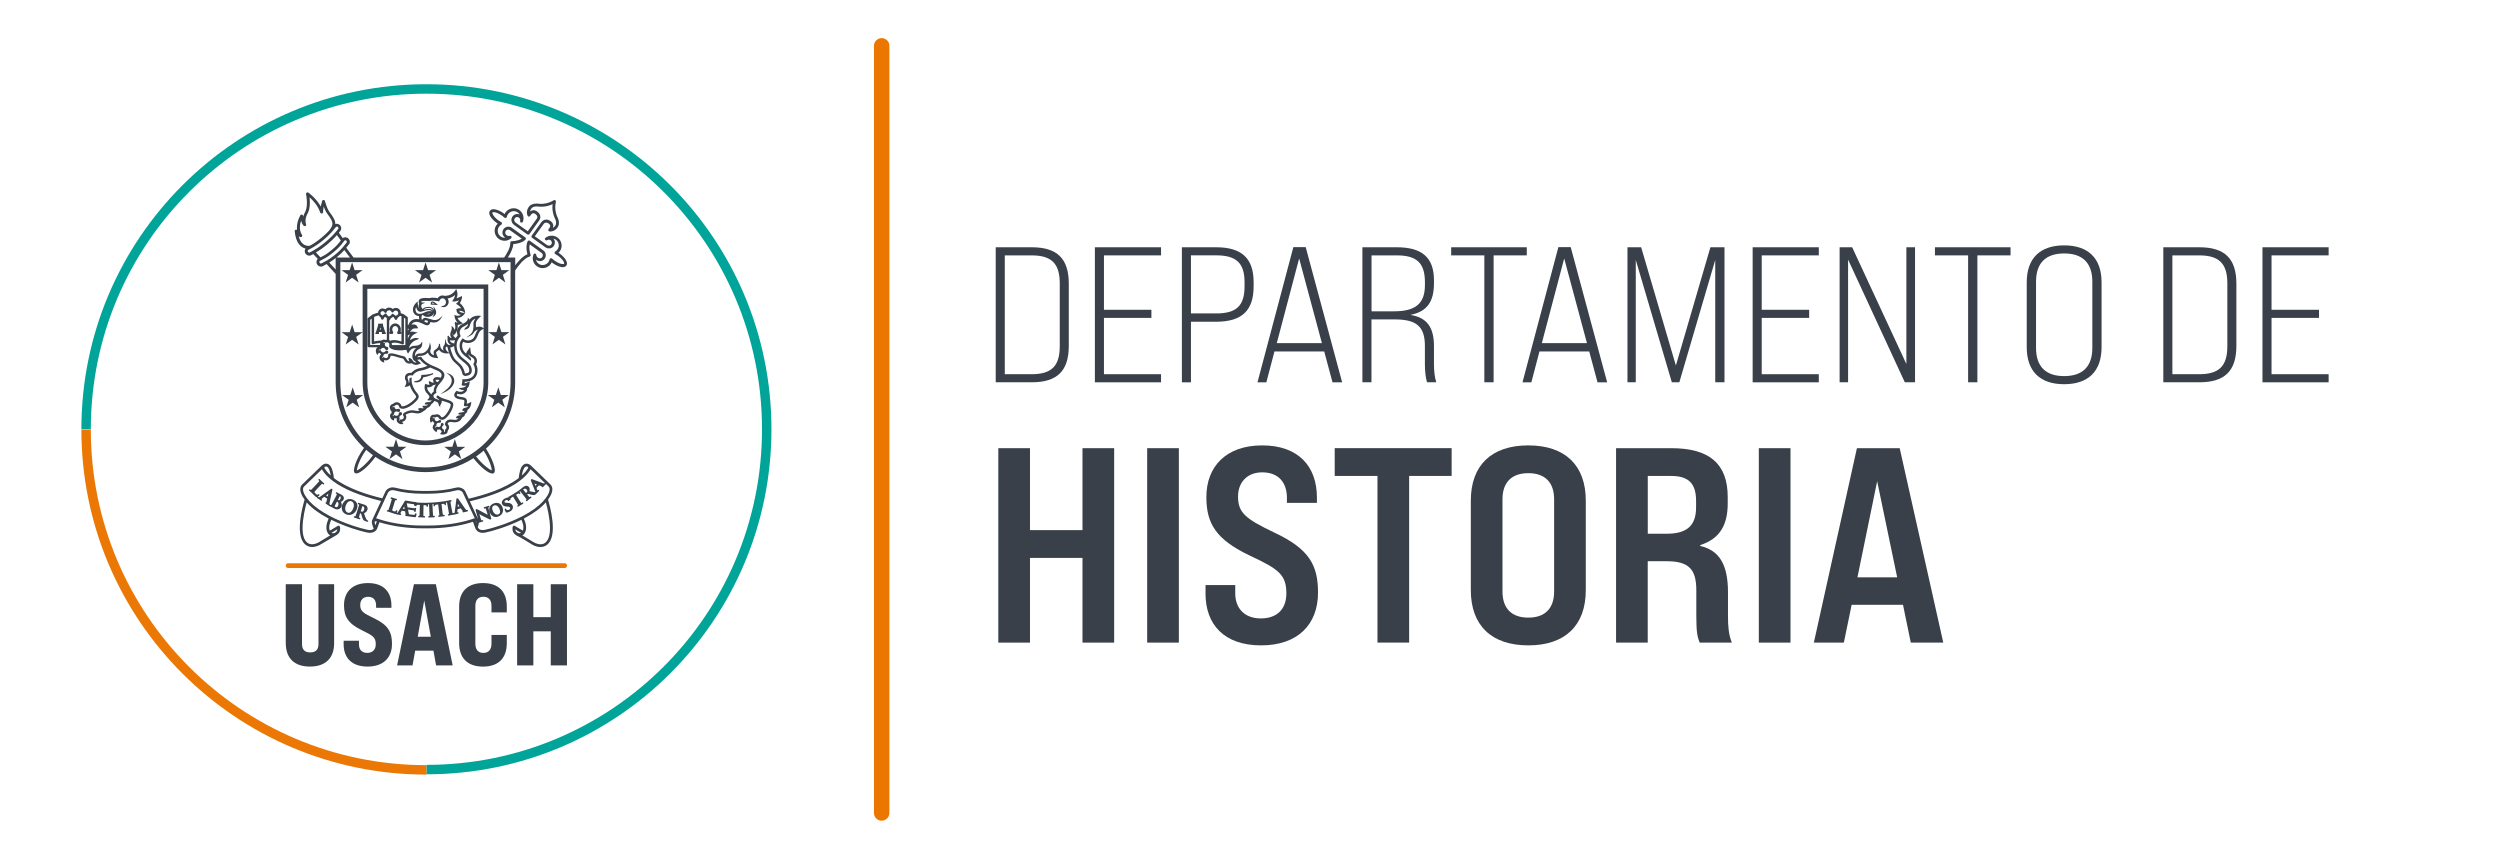 <svg xmlns="http://www.w3.org/2000/svg" id="Capa_1" data-name="Capa 1" viewBox="0 0 752.32 258.36"><defs><style>      .cls-1 {        fill: #ec7700;      }      .cls-2 {        fill: #394049;      }      .cls-3 {        fill: #00a499;      }      .cls-4 {        fill: #eb7704;      }    </style></defs><path class="cls-1" d="M265.32,246.98c-1.28,0-2.32-1.04-2.32-2.32V13.79c0-1.28,1.04-2.32,2.32-2.32s2.32,1.04,2.32,2.32v230.86c0,1.28-1.04,2.32-2.32,2.32Z"></path><g><g><path class="cls-3" d="M24.49,129.18h2.84c0-55.77,45.21-100.99,100.99-100.99s100.99,45.21,100.99,100.99-45.21,100.99-100.99,100.99v2.84c57.34,0,103.83-46.48,103.83-103.83S185.66,25.35,128.31,25.35,24.49,71.84,24.49,129.18Z"></path><path class="cls-4" d="M27.33,129.27h0s-2.84,0-2.84,0h0c0,57.34,46.48,103.83,103.83,103.83v-2.84c-55.77,0-100.99-45.21-100.99-100.99Z"></path></g><g><path class="cls-2" d="M162.64,164.62h0c-1.31,0-2.42-.69-2.54-.77-1.02-.64-2.6-1.6-3.68-2.21-.16-.07-.56-.25-.96-.5,0,0,0,0,0,0h-.02c-.07-.03-.13-.08-.18-.13-.39-.27-.66-.53-.78-.79-.43-.85-.21-1.65-.18-1.74.04-.12.13-.22.25-.27.11-.05.25-.04.36.03l2.43,1.45c.47-1.2-.17-2.72-.44-3.27-4.32,2.14-8.78,3.41-10.75,3.82-.31.07-.61.1-.89.1-1.33,0-1.9-.74-2.13-1.19-.08-.16-.12-.28-.13-.32l-.6-1.65c-.03-.06-.07-.11-.1-.16l-.34.11c-3.76,1.2-8.4,1.86-13.06,1.86h-.87s-.87,0-.87,0c-4.63,0-9.22-.66-12.97-1.83l-.59,1.64c-.04.15-.45,1.54-2.27,1.54-.28,0-.58-.03-.89-.1-1.97-.41-6.43-1.68-10.75-3.82-.27.55-.92,2.06-.45,3.27l2.43-1.45c.11-.07.25-.08.37-.03.11.04.2.14.24.26.03.09.25.89-.18,1.74-.13.26-.41.53-.81.8-.02.01-.11.06-.72.42-1.15.67-3.29,1.91-4.1,2.41-.04.03-1.19.77-2.54.77-.75,0-1.42-.23-1.99-.69-3.35-2.68-.87-11.58-.27-13.57-.25-.33-.45-.64-.61-.92-1.3-2.25-.46-3.35-.04-3.71l5.57-5.39c.08-.09.19-.2.3-.29.07-.06.16-.12.25-.19.27-.17.52-.27.77-.31.43-.06.85.07,1.22.37.88.72,1.22,2.76,1.35,3.96,4.02,3.11,10.11,5.02,14.57,6.09l.95-2.04c.39-.77,1.25-1.26,2.2-1.26h.02s.63.08.63.08c0,0,.06.02.08.02l-.02.07.02-.07c2.45.64,5.35.98,8.38.98h.72s.71,0,.71,0c3.03,0,5.92-.34,8.37-.97l.13-.04.61-.07c.95,0,1.82.49,2.2,1.26l1,2.15c4.62-1.08,10.92-3.02,15.05-6.21.12-1.2.46-3.24,1.35-3.95.37-.31.79-.43,1.22-.37.25.03.5.13.77.3.11.07.2.14.28.21.1.09.18.17.25.24l5.61,5.43c.43.38,1.23,1.49-.05,3.71-.17.3-.37.6-.61.92.6,1.99,3.08,10.89-.27,13.57-.57.46-1.24.69-1.99.69M92.3,151.16c-.44,1.56-1.25,4.85-1.25,7.72,0,2.18.47,3.67,1.4,4.41.41.33.9.49,1.46.49,1.08,0,2.06-.61,2.1-.64l.08-.05c1.14-.7,2.1-1.29,2.88-1.74.14-.08.27-.16.4-.23-.2-.1-.37-.24-.51-.41-.02-.02-.03-.03-.04-.04,0,0-.07-.09-.08-.1-.06-.1-.12-.2-.17-.29-.24-.46-.36-.98-.36-1.54,0-1.11.44-2.14.69-2.64-.04-.03-.09-.07-.15-.11l-.06-.05c-2.78-1.48-4.93-3.08-6.4-4.76M157.18,161.12c.13.08.27.16.41.24,1.12.65,2.36,1.42,2.83,1.71l.13.08s1.02.64,2.1.64c.56,0,1.05-.17,1.46-.49.93-.74,1.4-2.23,1.4-4.41,0-2.88-.82-6.16-1.25-7.72-1.47,1.69-3.63,3.29-6.43,4.78-.07.04-.14.07-.21.11.24.48.71,1.55.71,2.68,0,.57-.12,1.09-.36,1.54-.05.1-.1.19-.16.27v.02s-.03.03-.03.03c0,0-.03.04-.04.06-.01.02-.03.03-.04.05h-.01c-.15.19-.32.32-.52.42M99.73,160.36c.13.07.29.1.48.1.21,0,.41-.05.53-.08.41-.26.56-.44.61-.55.08-.17.14-.35.16-.54-.14.08-.31.19-.51.3-.38.23-.83.5-1.27.76M155.83,160.38c.11.03.3.08.52.08.19,0,.35-.03.48-.1-.45-.27-.92-.55-1.31-.78-.18-.1-.33-.2-.46-.28.02.16.06.35.16.53.05.11.2.29.61.55M96.88,141.2s-.02.02-.04.04l-5.27,5.11c-.26.22-.38.53-.38.92,0,.49.2,1.1.58,1.76.15.26.33.53.55.83.52.71,1.18,1.42,1.96,2.11l.62.49c.3.24.6.48.91.72.99.71,2.13,1.41,3.38,2.07,4.46,2.35,9.42,3.77,11.41,4.18.82.17,1.45.07,1.85-.3-.01-.04-.03-.07-.04-.1v-.04c-.28-.68-.58-1.61-.5-2.17.01-.07.03-.13.04-.18l.04-.1,2.69-5.79c-6.31-1.52-11.17-3.53-14.43-5.95-1.42-1.05-2.49-2.15-3.19-3.27l-.06-.09-.11-.2s-.01-.02-.02-.04M143.79,158.63c.05.15.33.88,1.46.88.22,0,.46-.03.72-.08,1.99-.42,6.94-1.83,11.41-4.18,1.25-.66,2.39-1.35,3.39-2.07l1.54-1.23c.77-.68,1.43-1.39,1.95-2.1.23-.31.4-.58.55-.83.38-.66.58-1.27.58-1.76,0-.39-.13-.7-.37-.92,0,0-.28-.27-.71-.69-.03.04-.07.07-.11.12-.08.08-.37.38-.72.72h-.02c-.07.08-.14.13-.23.13-.05,0-.1-.02-.13-.05-.05-.05-.08-.12-.07-.2l-.83-.33-.76.77.24.59c.03.08.07.14.1.18,0,0,.01-.01.02-.02l.06-.06s.08-.09.18-.09c.06,0,.11.02.15.07.04.04.06.09.06.15,0,.07-.03.13-.09.19-.05.06-.13.13-.2.2-.07.07-.14.13-.2.19-.01.02-.03.03-.04.04-.02.02-.04.04-.07.07-.05.05-.11.13-.19.2l-.12.14c-.24.19-.35.26-.54.3-.07.01-.14.02-.22.02-.24,0-.53-.06-.92-.16-.18-.04-.38-.1-.55-.15-.09-.02-.17-.05-.22-.06l-.26.2c.2.25.46.58.62.73.05.05.07.06.08.07,0,0,0,0,.03-.02.08-.05.16-.1.19-.13.1-.08.27-.07.34.04.02.03.1.19-.09.33-.19.15-.45.34-.58.44l-.08.06s-.07.06-.13.11c-.11.1-.26.22-.37.31-.12.1-.27.09-.35,0-.04-.05-.06-.11-.05-.16,0-.07.05-.13.11-.18.03-.03.08-.07.1-.09h0s-.01-.04-.05-.11c-.1-.17-.34-.47-.62-.82l-.59-.76c-.4-.51-.49-.62-.58-.73-.04-.04-.05-.05-.05-.05,0,0-.03,0-.09.03,0,0-.06.04-.11.07.02.03.04.07.06.1.06.1.11.2.15.25l.02.03c.07.19-.02.27-.08.31-.03.02-.07.03-.11.03-.11,0-.18-.09-.21-.13l-.03-.04s-.03-.01-.06-.01c-.05,0-.17.02-.39.15l-.42.25.95,1.54c.19.31.43.68.57.86.05.06.06.07.07.07,0,0,.01,0,.04-.01.05-.02.15-.08.21-.12.13-.08.28-.04.34.06.03.05.04.1.02.15-.02.07-.06.13-.14.18-.18.11-.37.22-.52.31-.09.05-.16.09-.21.12-.05.03-.14.09-.25.16-.11.08-.24.16-.33.22-.14.09-.28.06-.35-.04-.03-.05-.04-.11-.03-.17.01-.05.04-.11.14-.16.07-.05.1-.07.1-.07h.01s0-.04-.04-.12c-.08-.16-.26-.45-.47-.79l-1-1.63-.51.33c-.25.16-.27.21-.27.26,0,.07,0,.12,0,.14.05.18-.06.26-.11.28-.02.01-.06.03-.1.03-.06,0-.11-.03-.14-.05.07.2-.05.29-.09.31h-.02s-.06.03-.09.03c-.05,0-.15-.02-.22-.16-.01-.02-.07-.1-.18-.14-.14-.06-.3-.04-.49.05-.24.12-.43.35-.33.56.05.1.11.21.64.23h.25c.78.02,1.25.26,1.5.76.2.4.18.78-.07,1.22-.18.32-.52.52-.77.65-.36.18-.66.28-.89.29-.01,0-.03,0-.05,0-.19,0-.25-.14-.28-.2-.1-.2-.2-.44-.25-.55l-.02-.05c-.09-.2,0-.32.09-.37.04-.02.07-.02.1-.02.06,0,.15.02.21.14.02.05.07.11.12.17.09.1.2.14.34.14s.28-.04.43-.11c.17-.08.28-.2.32-.33.04-.1.03-.21-.03-.32-.06-.11-.13-.26-.63-.29l-.35-.02c-.73-.04-1.15-.25-1.38-.72-.3-.6.05-1.32.83-1.71.31-.15.59-.25.75-.28.11-.03.23.01.28.11v.02s-.02-.08-.02-.09c-.06-.15,0-.24.06-.29.06-.04.1-.05.14-.05.03,0,.07-.01.12-.04.15-.07.32-.17.44-.25l1.82-1.13c.14-.09.23-.15.28-.2.02-.02.04-.04.06-.05.02-.02.04-.04.07-.06.03-.02.07-.03.11-.03.01-.01.03-.02.04-.03.14-.12.32-.25.44-.34.06-.04.1-.08.13-.1.07-.05.19-.15.31-.25.13-.11.26-.22.33-.27.26-.21.61-.45,1-.49.03,0,.05,0,.07,0,.25,0,.58.1.79.37.24.3.29.68.17,1.27.63.13,1.13.23,1.52.27.1,0,.19,0,.26,0,0-.07-.04-.14-.08-.24l-1.24-3.14c-.05-.13-.12-.3,0-.44.06-.06.13-.09.2-.09.06,0,.12.02.19.04.15.05.74.27,1.42.53.63.24,1.31.49,1.69.63.17.06.31.1.41.1.07,0,.1-.02.12-.03.05-.04.09-.07.12-.11,0,0,0,0,0,0-1.28-1.24-3.4-3.29-4.25-4.11-.01-.01-.02-.02-.04-.03,0,0,0,.02-.01.03l-.17.3c-.7,1.11-1.77,2.21-3.19,3.26-3.34,2.49-8.36,4.53-14.91,6.07l2.39,5.14s.05.1.1.21l-.71-2.6c-.06-.22.03-.36.15-.4.03,0,.06-.01.08-.01.1,0,.18.04.29.1h.03c.08.06,1.05.58,2,1.06.22.11.53.28.81.43.08.04.17.09.25.13l-.54-1.7c-.08-.24-.11-.24-.14-.24-.04,0-.09,0-.21.04-.04.01-.07.01-.09.01-.1,0-.19-.06-.21-.16-.01-.05-.01-.11.01-.15.05-.09.15-.13.21-.14.14-.04.28-.08.4-.11.11-.03.2-.05.25-.07.08-.03.26-.09.49-.16.04-.01.08-.02.13-.02.1,0,.18.06.21.14.02.05.02.11-.01.16-.03.06-.09.11-.17.13-.05.01-.07.02-.12.05-.02.01-.04.03.01.25l.81,2.98c.07.22-.04.35-.15.39-.16.05-.28,0-.36-.04-.46-.22-1.37-.68-1.88-.93-.44-.21-.88-.46-1.17-.62l.49,1.51c.1.3.16.34.16.34.07,0,.14-.01.22-.04.13-.04.28.02.32.15.02.04.01.1-.02.15-.04.07-.1.11-.21.14-.23.07-.42.11-.55.14-.05.01-.09.02-.11.03-.01,0-.04.01-.08.03-.08.03-.21.07-.34.11-.05.44-.21.95-.35,1.34M157.44,147.32l.81,1.02c.05-.03.13-.07.23-.16.15-.12.16-.15.18-.21.05-.14.06-.36-.15-.62-.16-.2-.34-.3-.53-.3s-.34.1-.4.14c-.06.04-.11.09-.14.12M160.86,145.51l.3.7.4-.41-.7-.29ZM112.71,156.98h0c0,.15.12.65.25,1.12.07-.2.17-.47.28-.77.04-.12.07-.21.1-.28.01-.04.03-.09.05-.14-.05-.02-.11-.04-.16-.05-.01,0-.04,0-.08,0-.17,0-.38.09-.45.14M128.02,158.15h.87c4.55,0,9.08-.64,12.75-1.8.19-.06.38-.12.57-.19l.06-.02c.09-.03.17-.06.26-.09.05-.02.11-.03.17-.04.06,0,.12-.01.19-.01-.3-.65-1.08-2.32-1.84-3.95-.24-.5-.47-1-.69-1.47l-1.06-2.29c-.24-.48-.81-.79-1.44-.79l-.46.05s-.04.01-.05.02h-.02c-2.52.66-5.5,1.01-8.6,1.01h-.71s-.72,0-.72,0c-3.11,0-6.08-.35-8.61-1.01l-.05-.02-.46-.06c-.63,0-1.21.32-1.46.82,0,0-.4.87-.95,2.04l-.07.16c-.04.1-.09.19-.13.29l-1.05,2.26c-.57,1.22-1.09,2.36-1.36,2.94.14,0,.26.02.36.05l.38.13c.13.04.27.09.4.14.03,0,.07.02.11.03,3.67,1.16,8.19,1.8,12.74,1.8h.87ZM143.17,156.9l.14.38c.02-.12.04-.22.04-.29h0s-.09-.06-.17-.09M110.62,157.03s-.07,0-.12-.02l-.49-.16c-.31-.1-.46-.18-.6-.33-.2-.22-.32-.54-.49-1.09-.05-.16-.1-.34-.15-.49-.04-.15-.09-.31-.11-.38l-.3-.1-.07.22c-.12.37-.22.7-.25.88-.03.15-.02.16,0,.17.07.04.17.08.22.09.07.02.13.07.15.13.02.05.02.11,0,.16-.03.09-.11.15-.22.15-.03,0-.07,0-.12-.02-.24-.08-.53-.18-.68-.23l-.08-.03s-.09-.03-.17-.05c-.14-.04-.33-.09-.47-.14-.03-.01-.14-.04-.19-.14-.03-.05-.03-.11-.01-.17.04-.12.16-.18.31-.12.05.02.1.02.14.03.03-.03.07-.12.09-.15.08-.19.2-.55.34-.98l.35-1.1c.27-.84.31-.98.36-1.15.03-.14.02-.15-.04-.19-.02-.02-.09-.04-.16-.06-.23-.08-.2-.24-.19-.29.04-.11.12-.16.22-.16.04,0,.08,0,.13.02.16.05.34.12.48.17.1.03.18.06.22.08.09.03.23.07.37.11.14.04.28.08.37.11.34.11.72.26.96.6.16.21.27.62.14,1.02-.15.45-.46.78-1.02,1.04l.08.23c.2.58.36,1.04.53,1.39.16.35.32.44.38.48.03.02.07.04.1.04h.03c.05.03.09.06.12.09.04.06.05.13.03.19-.03.09-.11.16-.21.16M108.56,153.84c.07.04.16.08.27.11.1.03.16.05.2.05.02,0,.05,0,.08-.02.11-.04.32-.17.46-.61.26-.8-.3-1.01-.36-1.03-.06-.02-.12-.03-.16-.04l-.49,1.54ZM127.58,155.73h0c-.19,0-.38-.02-.54-.03-.12,0-.22-.01-.28-.01h-.04s-.1,0-.16,0c-.15,0-.34,0-.47,0h0c-.11,0-.17-.05-.21-.09-.04-.04-.06-.1-.05-.16,0-.11.09-.22.25-.22h.04c.06,0,.08,0,.09,0h0s.02-.05.03-.14c.03-.21.04-.62.05-1.09l.05-2.06h-.57c-.3,0-.33.04-.35.07-.04.05-.05.1-.07.14-.04.17-.17.19-.23.19-.06,0-.11-.02-.15-.06-.02-.02-.03-.04-.04-.06-.04.02-.07.02-.09.02h-.03c-.05,0-.1-.03-.13-.07-.06-.07-.06-.16-.05-.19,0-.04,0-.1,0-.12-.02-.07-.03-.09-.18-.12-.05-.01-.53-.08-.95-.14-.38-.06-.8-.12-1.09-.16l.02.12c.06.31.14.71.22,1.12.79.11,1.95.27,2.04.28.09,0,.12,0,.13-.01.02-.02.03-.02.04-.03.04-.03.09-.08.17-.08h.02s.09.03.13.06c.04.05.07.11.06.18,0,.03,0,.06-.02.13-.01.06-.04.15-.06.28-.02.1-.06.31-.06.35-.02.24-.18.26-.23.26h-.03s-.1-.03-.14-.08c-.03-.04-.05-.1-.05-.15,0-.02,0-.04,0-.07,0-.04,0-.07,0-.11,0-.02,0-.06-.12-.08-.08-.02-1.01-.16-1.74-.26.09.46.17.89.22,1.17,0,.03.01.07.03.1.05.11.11.16.14.17l1.16.14c.06,0,.13.01.21.01.1,0,.16-.01.19-.02.06-.02.11-.05.15-.25v-.02c.03-.06.08-.19.24-.19h.03c.06.01.21.07.18.33-.01.11-.09.5-.14.63-.04.11-.12.23-.31.23-.04,0-.09,0-.15-.01-.28-.03-.53-.06-.75-.09l-.21-.03c-.11-.01-.23-.03-.37-.05-.09-.01-.19-.02-.28-.04-.23-.03-.65-.08-.91-.12-.08-.02-.31-.06-.28-.27,0-.08.06-.14.13-.17l-.17-.99-1-.18-.36.6c-.06.09-.09.19-.1.23,0,0,.02,0,.03,0h.07c.15.05.22.15.2.28-.02.12-.11.2-.23.2-.02,0-.04,0-.06,0-.09-.02-.2-.04-.31-.07-.09-.02-.17-.04-.24-.05-.01,0-.05,0-.09-.01-.11-.01-.3-.04-.49-.07-.12-.02-.18-.09-.21-.14-.03.01-.06.02-.11.02-.07,0-.16-.02-.27-.06-.3-.09-.57-.18-.87-.29-.1-.03-.2-.07-.3-.1-.11-.04-.22-.07-.33-.11-.04-.01-.1-.03-.18-.05l-.09-.03c-.06-.01-.11-.03-.17-.04-.06-.02-.12-.03-.18-.05-.09-.03-.15-.07-.18-.13-.03-.05-.03-.12-.01-.17.04-.12.17-.18.31-.14.09.03.12.02.13.02,0-.01.03-.04.06-.12.07-.18.18-.51.3-.89l.41-1.32c.18-.6.22-.72.26-.87q.03-.11-.05-.16s-.05-.03-.11-.04c-.08-.02-.13-.06-.16-.12-.03-.05-.04-.12-.01-.18.02-.09.1-.15.21-.15.04,0,.07,0,.13.02.13.04.29.09.43.14.1.03.18.06.23.08.05.02.16.05.28.08.15.04.32.09.42.12.07.02.15.05.19.13.03.05.03.11.01.17-.04.13-.17.19-.32.14-.05-.02-.11-.03-.15-.03-.01,0-.02,0-.03,0,0,0-.03.02-.06.11-.05.13-.09.26-.23.72l-.11.36-.28.91c-.13.4-.28.89-.25.99.02.03.11.1.5.23.23.07.37.11.47.05.04-.02.11-.12.14-.19.03-.05.09-.17.23-.17h.06c.06.03.1.07.13.11.03.07.03.15,0,.25-.02.05-.11.27-.19.45h0s.04,0,.06,0c.02,0,.05,0,.07,0,.12,0,.19-.07.34-.32l1.9-3.12c.08-.14.17-.27.32-.27h.03c.11.01.83.13,1.54.25.53.09,1.09.18,1.13.18h.02c.05,0,.1,0,.13,0h.03s0,0,.01,0c.02,0,.06-.02.1-.02h.03c.06.01.11.05.14.11.03,0,.05-.01.07-.01.06,0,.1.02.13.04.03.01.06.03.12.04.14.02.33.03.48.04l2.12.05c.09,0,.17,0,.25-.02.04,0,.07,0,.09-.01.03,0,.06,0,.07,0h.02s.09.02.13.05c.04-.03.1-.05.19-.06.12,0,.3,0,.46-.01.09,0,.17,0,.23,0,.05,0,.13,0,.23-.02.14-.01.3-.02.42-.03,0,0,.02,0,.03,0,.12,0,.18.04.22.1.04-.15.15-.18.19-.18h.02s.07,0,.1.02c.03,0,.07.02.13.02h.02c.12,0,.27-.01.46-.04l2.04-.24c.13-.02.24-.04.31-.06.03-.01.06-.02.08-.03.04-.01.06-.02.09-.02h.02c.05,0,.1.02.14.05.04-.04.1-.08.21-.1.08-.02.2-.03.31-.05.14-.02.28-.04.35-.06.07-.01.18-.04.3-.06.12-.02.24-.05.33-.07.03,0,.06,0,.08,0,.14,0,.21.09.23.17.01.06,0,.12-.03.18-.03.04-.08.09-.17.1-.04,0-.06.02-.1.03-.03.01-.04.02-.04.02,0,0,0,.03,0,.13.02.15.04.29.15.88l.22,1.18c.09.48.17.93.23,1.14.02.07.03.08.04.09,0,0,0,0,.03,0,.07,0,.17-.01.24-.02.03,0,.09,0,.13,0,0,0,.01,0,.02,0,.02,0,.04-.01.07-.02.11-.05.14-.14.17-.42l.47-3.63c.02-.14.04-.35.22-.39.03,0,.05,0,.07,0,.14,0,.22.1.3.2.09.12.4.56.76,1.08.46.66,1.01,1.45,1.3,1.86.25.36.37.39.4.39.06,0,.12-.01.17-.02.01,0,.04,0,.06,0,.11,0,.2.07.22.18.02.07,0,.12-.02.16-.05.09-.15.12-.3.16l-.12.03c-.2.05-.49.12-.83.19h-.02s-.09.02-.13.02c-.13,0-.19-.08-.21-.15-.02-.08,0-.15.05-.21l-.56-.84-.99.24-.08.69c-.01.1,0,.2,0,.26,0,0,.02,0,.03,0l.07-.02s.05-.01.07-.01c.11,0,.2.07.22.18.01.06.03.22-.18.28-.1.02-.2.04-.31.07-.09.02-.18.04-.25.05h-.04c-.1.04-.31.11-.52.16-.06.01-.12.01-.16,0-.19.04-.39.07-.55.09-.11.02-.2.03-.26.04-.06,0-.16.03-.27.06-.13.03-.28.06-.38.08-.02,0-.04,0-.07,0-.12,0-.22-.07-.24-.18-.02-.12.05-.25.21-.28.05,0,.09-.02.11-.03h.01s0-.05,0-.12c-.02-.22-.1-.67-.19-1.15l-.26-1.42c-.07-.4-.1-.52-.12-.64-.03-.11-.04-.11-.08-.12-.02,0-.07,0-.12.01-.09.01-.11,0-.16,0,0,.03,0,.05,0,.08.01.16.03.35.04.43v.02c0,.22-.13.26-.19.27h-.03c-.12,0-.2-.08-.23-.24v-.05c-.03-.09-.19-.13-.45-.1l-.46.04.24,2c.05.45.11.9.16,1.13.02.09.03.11.04.12,0,0,0,0,.03,0,.08,0,.17,0,.23-.01h.03c.13,0,.23.08.25.2.01.11-.06.24-.24.26-.19.02-.38.04-.54.05-.12.01-.21.02-.27.03-.05,0-.15.02-.26.04-.13.02-.28.04-.39.06-.02,0-.03,0-.04,0-.17,0-.24-.11-.25-.2v-.02c0-.11.07-.22.23-.24.06,0,.11-.02.13-.03,0,0,0-.03,0-.14,0-.22-.05-.64-.11-1.13l-.24-2-.57.08c-.29.04-.31.09-.33.13-.03.06-.04.11-.05.14-.02.2-.17.22-.22.23-.04,0-.21-.01-.23-.24,0-.07,0-.32.02-.5-.04.05-.11.07-.18.07-.04,0-.06,0-.11.02-.03,0-.04.01-.04.01,0,0-.01.03-.01.13,0,.17,0,.33.05,1.14l.05.95c.02.47.05.94.08,1.17.01.07.02.08.02.09,0,0,0,0,.04,0,.06,0,.16.01.23,0h.02c.12,0,.22.08.24.19v.03c0,.11-.08.23-.26.24-.21,0-.43.01-.59.02-.1,0-.17,0-.22,0-.05,0-.14.01-.24.02-.14.01-.31.03-.42.03h-.02c-.18,0-.25-.11-.26-.21v-.02c0-.11.08-.22.24-.23.07,0,.11,0,.13-.02,0,0,.01-.02.02-.12,0-.21-.01-.65-.04-1.16l-.05-1.16c-.03-.65-.04-.78-.05-.94-.01-.11-.03-.11-.07-.13-.03,0-.07-.01-.12,0h-.03s-.06,0-.09-.01c0,.07,0,.15,0,.23,0,.11-.01.22-.01.28-.02.25-.19.26-.22.26-.1,0-.21-.05-.22-.27v-.05c-.01-.08-.14-.16-.43-.17l-.46-.02-.05,2.02c0,.37-.02.89,0,1.14,0,.1.02.12.02.12,0,0,0,0,.03,0,.05.01.14.02.23.02.15,0,.25.12.25.23,0,.12-.09.23-.27.23M129.06,155.35v.11h0v-.11s0,0,0,0M132.05,155.15v.11s0-.11,0-.11h0ZM121.22,153.1l.54.1-.13-.82-.41.72ZM137.8,151.66l-.08.83.54-.13-.45-.7ZM149.24,155.58h0c-.97,0-1.6-.73-1.86-1.36-.37-.94-.16-2.19,1.18-2.72.3-.12.6-.18.88-.18.79,0,1.43.47,1.75,1.29.47,1.19,0,2.34-1.14,2.79-.28.11-.55.17-.82.17M149.02,152.05c-.12,0-.24.02-.36.07-.16.06-.37.19-.48.44-.12.28-.09.67.1,1.15.28.71.79,1.15,1.33,1.15.13,0,.26-.03.4-.08.11-.04.31-.15.41-.4.13-.3.09-.7-.11-1.21-.27-.69-.77-1.12-1.29-1.12M105.07,154.96h0c-.3,0-.59-.06-.89-.18-.57-.23-.98-.62-1.19-1.13-.23-.57-.2-1.29.08-1.94.31-.71,1.07-1.55,2.17-1.55.3,0,.61.06.93.19.61.25,1.05.65,1.26,1.17.22.53.18,1.16-.1,1.81-.44,1-1.31,1.63-2.25,1.63M105.39,150.79c-.5,0-.93.4-1.27,1.16-.27.62-.32,1.23-.14,1.68.12.3.34.51.64.64.07.03.19.06.33.06.5,0,.94-.42,1.3-1.23.27-.61.32-1.19.14-1.63-.12-.29-.32-.5-.6-.61-.13-.05-.27-.08-.4-.08M101.5,153.3h0c-.28,0-.58-.08-.88-.24-.03-.02-.08-.05-.14-.08-.06-.03-.13-.07-.2-.11-.13-.09-.27-.16-.34-.2-.02,0-.05-.02-.08-.04-.05-.03-.12-.06-.19-.09-.06-.04-.12-.06-.18-.09-.06-.03-.11-.05-.16-.08-.01,0-.02-.01-.03-.02-.08,0-.16-.04-.3-.14-.18-.12-.52-.34-.86-.58l-.02-.02c-.07-.05-.25-.18-.14-.35.05-.07.13-.1.2-.1l.27-1.1-.87-.57-.63.48c-.12.09-.2.17-.22.2t0,0s.02.01.03.03l.07.05s.1.07.12.15c.01.05,0,.11-.03.16-.07.09-.15.11-.19.11-.06,0-.12-.03-.16-.05-.07-.05-.15-.1-.23-.16-.08-.06-.17-.12-.24-.17-.02-.02-.07-.05-.14-.09-.11-.07-.26-.16-.41-.25-.04-.03-.12-.08-.14-.19,0-.04,0-.09.02-.13-.03.01-.07.02-.11.02-.14,0-.24-.09-.39-.23-.21-.2-.37-.36-.52-.5-.08-.07-.15-.14-.21-.21-.18-.18-.33-.34-.52-.51-.05-.04-.14-.13-.25-.23-.05-.05-.11-.1-.16-.14-.05-.05-.11-.09-.15-.13-.2-.19-.1-.33-.06-.37.03-.04.09-.07.15-.07.08,0,.15.05.19.09.06.06.11.09.14.11,0,0,.04-.01.14-.1.16-.14.44-.43.76-.77l.76-.82c.58-.62.69-.74.81-.88.1-.11.09-.12.03-.2-.02-.03-.06-.07-.11-.12-.19-.18-.09-.32-.05-.36.03-.04.09-.07.15-.07.09,0,.17.06.22.12.11.1.24.23.35.34.09.09.18.18.23.23.03.03.09.08.16.14.14.13.33.29.44.4.2.18.11.32.07.37-.04.05-.1.07-.16.07-.09,0-.15-.05-.2-.1-.06-.06-.12-.1-.15-.13-.04-.02-.05-.02-.05-.02,0,0-.03,0-.12.09-.13.12-.25.25-.83.87l-.7.75c-.35.37-.67.72-.68.83,0,.07.06.17.39.48.21.2.35.31.48.31.08,0,.2-.06.26-.1.04-.03.1-.08.18-.08.06,0,.11.02.16.07.06.06.13.19-.02.35-.04.04-.25.23-.43.36.06,0,.1.03.12.05l.04.02s.06.04.08.05c.04.02.08.03.11.03.1,0,.22-.07.39-.19l3.1-2.24c.12-.09.22-.15.32-.15.04,0,.09.01.12.03.15.1.12.28.1.41-.03.15-.15.7-.3,1.34-.18.81-.41,1.82-.51,2.34-.1.5-.02.59.02.63.04.04.08.08.12.1.05,0,.1,0,.16.04.05.03.09.04.14.05,0,0,.03-.03.1-.13.14-.2.36-.62.58-1.05l.47-.89c.41-.78.47-.91.55-1.07.06-.14.05-.14,0-.19-.02-.02-.08-.06-.14-.09-.22-.13-.16-.28-.13-.33.04-.07.11-.12.19-.12.05,0,.11.02.17.05.13.07.26.14.38.21.12.07.21.12.26.14.14.08.26.13.37.19.08.04.16.08.23.11.42.22.68.49.77.8.1.32,0,.59-.07.73-.2.37-.49.55-.81.65.28.41.44.98.16,1.53-.24.46-.7.74-1.22.74M101.42,150.92l-.57,1.08c-.16.31-.15.33-.1.38.08.1.17.15.27.2.04.02.13.06.23.06.18,0,.33-.11.45-.33.09-.18.29-.63.06-1.09-.04-.08-.1-.16-.27-.26-.03-.01-.05-.03-.07-.04M101.69,150.4s.06.04.1.06c.13.07.2.09.27.07.14-.03.27-.16.37-.35.11-.2.14-.44.09-.62-.03-.11-.1-.19-.2-.25h-.03s-.01-.02-.02-.02l-.58,1.11ZM98.12,149.09l.49.32.21-.85-.7.53ZM158.46,140.37c-.17,0-.33.07-.49.2-.39.32-.72,1.22-.93,2.52.93-.84,1.46-1.55,1.75-2.01l.08-.12s.03-.05.05-.08c.09-.26-.13-.41-.21-.46-.06-.02-.1-.03-.15-.04-.03,0-.06,0-.09,0M97.65,140.87l.12.21c.29.46.82,1.17,1.75,2.01-.21-1.3-.54-2.21-.93-2.52-.2-.16-.38-.22-.59-.19-.05,0-.1.02-.15.04-.06.03-.25.16-.23.36h0s.01.07.02.1M148.15,142.5c-1.17,0-3.6-1.98-5.67-4.61-4.31,2.74-9.31,4.19-14.45,4.19-5.41,0-10.62-1.59-15.07-4.59l-.04.06c-2.02,2.81-4.43,4.74-5.51,4.92-.24.04-.45,0-.61-.11-.88-.63.42-4.33,2.58-7.33l.17-.25c-.2-.19-.42-.39-.62-.59-5.1-5.09-7.91-11.87-7.92-19.09v-32.66l-2.72-2.97-.88.48-.33.17c-.25.13-.57.15-.88.05-.35-.11-.66-.36-.81-.66-.26-.5-.2-1.22.25-1.59l-1.38-1.46c-.29.15-.69.37-.69.37-.25.13-.56.15-.87.05-.36-.11-.68-.38-.84-.68-.16-.31-.2-.7-.09-1.04.04-.13.1-.25.18-.35-.4-.1-.78-.27-1.12-.51-1.2-.83-1.92-2.42-2.14-4.72-.02-.2.11-.4.31-.46.13-.04.28-.01.39.06-.03-.23-.04-.47-.04-.71,0-1.17.34-2.4,1.02-3.67.09-.17.28-.26.47-.23.19.03.33.18.36.37.01.09.03.17.04.26.12-.45.31-.9.55-1.34.37-.67.57-1.62.57-2.83,0-1.39-.26-2.59-.26-2.6,0-.04,0-.07,0-.1,0-.15.07-.29.2-.37.14-.1.35-.1.49,0,.1.07,2.36,1.68,3.73,4.19.1-.5.24-1.05.42-1.66.05-.19.22-.32.42-.32s.37.12.42.31c.54,1.78.87,2.66,1.47,3.45,1.06,1.39,1.69,2.44,1.65,3.49.08-.03.17-.05.26-.06.35-.04.73.07,1.01.28.27.21.47.58.51.95,0,.06,0,.11,0,.16,0,.26-.08.5-.22.68l-.49.61,1.18,1.63c.18-.15.42-.24.68-.26.37-.02.73.11.97.34.67.66.55,1.35.25,1.74l-.21.26s-.35.44-.65.81l2.2,2.94h45.33c.75-1.08,1.93-3.02,1.84-4.45,0-.12.04-.25.12-.33.08-.08.19-.14.32-.14.08,0,1.81,0,3.02-.76-.78-.56-2.89-2.07-2.89-2.07l-.67-.48c-.2-.14-.44-.2-.68-.16-.24.04-.45.17-.58.37-.29.4-.19.94.23,1.28.19.16.48.26.71.26.08,0,.15-.01.21-.03.2-.08.43,0,.54.18.11.18.07.42-.09.56-.54.47-1.24.73-1.96.73-.62,0-1.22-.19-1.74-.56-.78-.56-1.25-1.47-1.25-2.43,0-.62.19-1.22.56-1.73.11-.15.24-.29.39-.44-.18-.11-.33-.21-.33-.21-1.12-.8-2.24-2.04-2.24-3.02,0-.24.07-.45.2-.64.22-.31.59-.47,1.08-.47.82,0,1.98.47,3.03,1.22l.31.25c.08-.2.18-.37.28-.52.56-.78,1.47-1.24,2.43-1.24.63,0,1.23.19,1.74.56.78.56,1.25,1.47,1.25,2.44,0,.34-.06.67-.18,1v.04c-.09.21-.34.33-.56.27-.23-.07-.35-.31-.29-.53.1-.37-.04-.75-.35-.97-.19-.14-.44-.2-.67-.16-.24.04-.45.17-.59.37-.11.15-.16.32-.16.5,0,.29.14.57.39.77,0,0,2.92,2.09,3.68,2.64.55-.77,2.71-3.78,2.71-3.78.03-.04.17-.24.17-.51,0-.04,0-.07-.01-.11-.04-.29-.25-.57-.62-.83-.24-.17-.47-.23-.69-.19-.29.07-.58.34-.82.78-.08.14-.23.23-.39.23-.16,0-.31-.09-.39-.24-.03-.05-.64-1.25.33-2.65.59-.86,1.62-1.04,2.38-1.04.38,0,.67.05.73.06,0,0,.23.03.6.03.79,0,2.33-.14,3.8-1.09.15-.1.35-.09.5.01.15.11.22.29.17.47-.61,2.43.4,4.47.41,4.49.11.19,1.03,1.96.07,3.26-.8,1.07-1.78,1.18-2.17,1.18-.12,0-.21,0-.24-.02-.16-.03-.29-.14-.35-.29-.05-.15-.02-.32.09-.44.34-.38.51-.74.47-1.03-.02-.22-.16-.42-.4-.59-.29-.21-.57-.31-.82-.31-.42,0-.66.29-.71.35l-2.7,3.77c.76.54,3.69,2.64,3.69,2.64.17.1.36.16.55.16.29,0,.56-.13.72-.36.14-.2.2-.43.16-.67-.04-.24-.17-.45-.37-.59-.3-.21-.73-.22-1.03-.01-.19.13-.46.08-.6-.1-.06-.08-.09-.17-.09-.26,0-.13.06-.26.16-.34,0,0,.02-.02.03-.02.53-.42,1.18-.64,1.86-.64.63,0,1.23.19,1.74.56.65.46,1.08,1.15,1.21,1.94.03.16.04.33.04.49,0,.62-.19,1.22-.56,1.73-.11.15-.24.29-.39.43l.33.21c1.12.8,2.24,2.04,2.24,3.02,0,.24-.07.45-.2.63-.17.23-.43.39-.77.45-.84.14-2.13-.33-3.33-1.2,0,0-.14-.12-.31-.25-.08.2-.18.36-.28.51-.56.78-1.47,1.25-2.43,1.25-.63,0-1.23-.19-1.74-.56-1.13-.81-1.55-2.27-1.02-3.56.08-.2.3-.31.5-.26.21.04.36.24.34.45-.01.25.22.62.51.8.18.11.37.17.56.17.29,0,.55-.13.72-.37.11-.15.17-.33.17-.52,0-.29-.14-.57-.38-.74,0,0-2.69-1.93-3.55-2.55-.08.31-.12.62-.12.93,0,1.13.36,2.15.36,2.16.02.05.03.1.03.15,0,.07-.02.14-.05.2-.06.11-.16.19-.28.22-1.69.46-3.48,2.94-3.99,3.69l-.03.04s-.13.2-.15.22l-.16.23v33.7c0,7.21-2.82,13.99-7.92,19.09-.3.3-.58.57-.87.83,1.91,2.94,3.32,6.67,2.36,7.37-.12.09-.28.13-.46.13M110.21,135.36c-.07.09-.11.16-.11.16-1.9,2.65-2.7,5.23-2.72,6.05.65-.21,2.83-1.76,4.82-4.54l.04-.05c-.71-.51-1.39-1.06-2.03-1.61M143.27,137.37c2.07,2.6,4.11,4.02,4.73,4.19h0c0-.68-.62-3.1-2.46-5.94-.74.63-1.5,1.22-2.27,1.75M102.42,78.9v36.18c0,3.79.81,7.42,2.39,10.8.45.92.94,1.83,1.46,2.69,1.03,1.65,2.26,3.2,3.66,4.6,4.84,4.83,11.26,7.49,18.1,7.49s13.27-2.66,18.1-7.49c4.84-4.83,7.51-11.26,7.51-18.1v-36.18h-51.22ZM138.84,138.15l-.43-.31c-.23-.17-1.21-.87-1.53-1.1-.32.23-1.28.93-1.51,1.1l-.43.31.16-.5c.09-.28.45-1.4.57-1.78-.32-.23-1.3-.94-1.54-1.11l-.44-.31h.54c.3,0,1.51,0,1.9,0,.12-.38.5-1.53.58-1.81l.16-.51.75,2.32c.39,0,1.57,0,1.87,0h.52l-.42.31c-.23.17-1.2.87-1.51,1.1.12.38.49,1.52.58,1.79l.16.51ZM121.12,138.15l-.43-.31c-.24-.17-1.21-.87-1.53-1.1-.32.23-1.28.93-1.52,1.1l-.44.31.17-.51c.09-.27.46-1.4.58-1.78-.32-.23-1.3-.94-1.54-1.11l-.44-.31h.54c.29,0,1.51,0,1.91,0l.75-2.32.16.51c.09.28.46,1.43.58,1.81.39,0,1.58,0,1.87,0h.52l-.42.31c-.23.17-1.2.87-1.52,1.1.12.38.49,1.52.58,1.79l.17.5ZM128.03,133.95c-10.41,0-18.89-8.47-18.9-18.87v-29.47h37.8v29.46c-.01,10.41-8.49,18.88-18.9,18.88M110.54,87.02v28.06c0,9.63,7.85,17.47,17.49,17.47s17.48-7.84,17.49-17.48v-16.12l-.22.1c-.97.46-1.2,1.04-1.5,1.78-.17.41-.34.84-.61,1.24-.4.59-1.12,1.01-1.92,1.12-.65.09-1.32-.03-1.88-.34-.22.35-.33.69-.33,1.03,0,1.1.31,1.78,1.21,2.56.06-.32.2-.6.33-.78l.88-1.24.18,1.51c.07.57.17.63.5.8.19.1.48.25.77.52.4.39.61.86.61,1.37,0,.33-.09.67-.26.99.29.6.42,1.21.42,1.87,0,1.02-.37,1.88-1.07,2.49-.84.73-1.95.91-2.77.93-.01.15-.03.29-.06.43.25-.01.48-.09.57-.13l1.03-.44-.22,1.1c-.09.42-.32.78-.67,1.05.04.08.07.17.07.26,0,.23-.14.44-.23.57-.24.35-.8.93-1.79.93-.3,0-.61-.05-.94-.16-.05.07-.09.13-.11.19-.04.09-.05.16-.05.19,0,.04,0,.06.02.08.08.17.43.31.59.35h.06s.02.03.02.03c.2.06.43.1.66.12.69.07,1.21.19,1.5.58.15.19.22.42.22.7,0,.19-.03.4-.07.61v.03s0,.04-.02.1c.49-.05,1.07-.4,1.08-.41l.28-.17v.32c-.02.07-.09,1.61-1.07,2.05l-.02.13c-.07.53-.33.92-.76,1.16,0,.04,0,.07,0,.07-.06.45-.34.76-.82.94-.06.12-.13.25-.13.25-.44.84-1.15,1.26-2.1,1.26-.33,0-.63-.05-.85-.09h-.07c-.1-.03-.2-.04-.26-.04-.43,0-.74.13-.9.34-.07.1-.1.2-.12.26.28.26.44.63.44,1.02,0,.06,0,.12-.01.19-.04.33-.17.62-.39.84h0c0,.34-.1.61-.28.76-.3.26-.7.4-1.15.4-.36,0-.64-.09-.65-.09l-.26-.08.19-.2s.29-.31.33-.64c-.21-.14-.38-.33-.49-.55-.2.06-.41.08-.61.06-.06,0-.13-.03-.2-.06-.07.18-.14.46-.18.63l-.05.24-.21-.13s-.92-.57-.97-1.36v-.04c0-.17.05-.49.37-.81,0-.03,0-.05,0-.08.02-.14.06-.28.12-.4-.21-.14-.38-.33-.49-.55-.13.08-.3.23-.4.33l-.19.2-.1-.26s-.42-1.18.25-1.91c.23-.25.58-.33,1.06-.26.26-.13.56-.18.85-.14.62.08.94.56,1.11.85.05.02.14.04.29.06h0c.05,0,.2-.02.48-.23.9-.68,1.95-2.45,2.09-3.49,0-.02,0-.04,0-.06,0-.3-.36-.51-1.5-.86l-.45-.13c-.26-.08-.5-.16-.74-.25,0,.05,0,.1,0,.14-.01.59-.33,1.07-.49,1.28v.73l-.13-.58-.21.23-.05-.36c-.03-.21-.17-.78-.47-.99-.12-.07-.27-.11-.27-.12-.04,0-.22-.05-.43-.14-.07-.03-.14-.06-.21-.1-.21.43-.49.73-.85.91l-.15.26c-.28.51-.69.84-1.2.97-.05.07-.09.14-.09.14-.16.26-.36.45-.61.56-.25.17-.67.46-.67.46-.45.31-.93.46-1.48.46-.36,0-.69-.06-.98-.12-.29-.05-.54-.1-.76-.09-.75.04-1.51.36-1.83.6.08.14.17.34.19.59v.03s0,.07,0,.11c0,.32-.11.63-.32.88-.23.28-.56.47-.91.53.04.15.15.33.22.41l.17.22-.28.06s-.12.02-.28.02c-.37,0-1.06-.11-1.42-.86-.06-.14-.07-.28-.07-.41,0-.11.02-.23.06-.37-.01-.04-.03-.08-.04-.12-.24.02-.47-.01-.7-.1-.04.09-.09.28-.12.56v.02s-.04.18-.04.18l-.18-.05s-.83-.24-.99-1.24c0-.04,0-.08,0-.12,0-.31.16-.61.45-.86.02-.11.05-.22.09-.32l-.1-.1s-.44-.43-.48-1.19c0-.14.02-.26.04-.34.09-.42.45-.72.96-.82.25-.26.57-.43.92-.46.74-.08,1.43.44,1.56,1.14.03.02.12.08.33.08.13,0,.27-.02.44-.06.36-.09.79-.28,1.22-.52,1.46-.85,2.2-1.84,2.28-1.95.11-.18.16-.31.16-.41,0-.15-.14-.34-.41-.67-.42-.52-.98-1.22-1.42-2.47-.03-.07-.05-.15-.07-.22-.58.42-1.15.44-1.27.44h-.32l.17-.27s.62-.94.18-1.61c-.29-.45-.33-1.02-.1-1.53.17-.38.6-.83,1.66-.83.06,0,.13,0,.19,0,.89-1.07,2.23-1.35,2.63-1.41.76-.11,1.63-.43,2.16-.66-.96-.56-1.75-1.22-2.29-1.95-.25.05-.51.08-.78.11.09.11.23.26.44.45l.71.64-.9.34c-.19.07-.42.11-.64.11-.34,0-.83-.09-1.27-.49-.06.02-.12.04-.12.04-.16.05-.35.08-.53.08-.36,0-1.03-.11-1.48-.83l-.25-.42q-.15-.26-.26-.28c-.75-.16-1.36-.34-1.66-.43l-.71-.21c-.41-.14-.84-.22-1.19-.22-.07,0-.12,0-.17,0,0,.22-.06.42-.15.62-.16.34-.45.59-.81.71-.34.12-.71.11-1.03-.02,0,.1.02.23.06.47l.04.27-.25-.05c-.39-.08-1.15-.49-1.2-1.42,0-.11.01-.2.03-.27.06-.26.2-.49.41-.67,0-.04.02-.09.03-.12,0,0,0,0,0,0-.21-.1-.4-.25-.54-.44-.11.07-.29.22-.42.47l-.14.28-.16-.27c-.11-.19-.31-.52-.31-1.05,0-.29.08-.49.15-.62.08-.18.22-.32.4-.43h-2.64c-.21,0-.37-.17-.37-.38v-8.17c0-.12.06-.23.15-.3.09-.07,1.18-.9,1.22-.94h0s.07-.05.1-.06c.53-.22,1.08-.41,1.62-.56h.05c.04-.71.63-1.27,1.34-1.27.32,0,.61.09.84.25.27-.32.69-.51,1.14-.51.42,0,.79.15,1.06.41.26-.2.6-.31.97-.31.8,0,1.46.65,1.46,1.44,0,.05,0,.1,0,.15l.74.22.08.04,1.16.83c.1.08.15.19.15.3v2.12s.08.07.13.1c.25-.69.92-1.86,2.52-1.86.25,0,.52.03.8.09-.06-.24-.09-.47-.09-.68,0-.1,0-.2.02-.3-.29-.01-.55-.07-.78-.18-.59-.28-.95-.78-1.04-1.44-.21-1.46,1.07-2.49,1.13-2.53l.28-.22v.36s0,1.19.51,1.7c-.12-.23-.18-.46-.2-.7,0-.04,0-.09,0-.14,0-.21.04-.41.13-.61-.09-.17-.15-.37-.15-.57,0-.23.07-.43.2-.62.33-.45,1.33-.6,3.08-.45.47-.19,1.28-.18,2.45.02.32-.51.85-.82,1.43-.83h.02c.23,0,.46.05.67.14.23-.03.46-.05.46-.05.68-.08.77-.09,1.45-.42.92-.54,1.34-1.31,1.35-1.32l.17-.31.14.32s.24.54.27,1.22c.02.4-.08.82-.28,1.28.47-.13,1.13-.44,1.39-.57l.25-.12v.28s0,.92-.65,1.85c1.39,1.15,1.55,2.45,1.55,2.5l.04.32h.08s-.16.27-.16.27c-.03.06-.77,1.35-2.2,1.37.38.92,1.32,1.42,1.33,1.43l.29.15-.29.15s-.69.36-1.3.37c.03.18.04.33.04.47-.03,1.62-1.08,2.54-1.12,2.57l-.24.2-.04-.31c-.03-.22-.05-.37-.07-.47l-.02.06c-.03.08-.04.16-.04.23.02.59.67,1.07.93,1.24.15-.28.34-.55.57-.82-.1-.25-.22-.63-.22-.98,0-.27.05-.54.14-.81.25-.72.84-1.34,1.64-1.71,1.47-.68,1.48-1.43,1.48-1.44v-.39s.29.26.29.26c0,0,.14.13.25.33.74-1.04,1.96-1.2,2.65-1.2.28,0,.45.03.46.03l.38.06-.3.25s-1.29,1.08-1.3,2.01c0,.01,0,.03,0,.04v.03c.02.24.03.46.03.68,0,.13,0,.27-.01.4.3-.13.65-.2.99-.2.46,0,.86.13,1.13.36l.18.16v-11.9h-34.98ZM133.08,127.28c.07,0,.14.01.21.05l.03.02c.12.08.19.2.2.33.01.13-.03.25-.13.34l-.04.03c-.19.11-.3.27-.33.48-.04.31.15.61.45.72l.06.02.03.06c.07.12.14.41.05.72.1-.02.2-.07.27-.15.08-.1.09-.26.04-.47l-.04-.14.13-.06c.19-.09.31-.26.33-.51.04-.34-.12-.56-.27-.64-.19-.11-.19-.45-.12-.73.07-.26.39-1.09,1.72-1.12h.02c.12,0,.28.02.45.05.22.03.47.07.73.07.49,0,.86-.15,1.15-.46-.08.01-.16.02-.24.02-.23,0-.39-.05-.4-.06l-.14-.05.02-.14c.07-.51.6-.6,1.06-.67.3-.05.53-.09.68-.19-.11.01-.21.02-.31.02-.38,0-.61-.09-.7-.18l-.06-.06v-.09c.05-.3.4-.34.76-.37.52-.05.94-.12,1.14-.47-.08.02-.16.03-.24.03-.23,0-.38-.09-.39-.1l-.09-.06v-.11c.08-.49.5-.6.86-.69.37-.09.72-.18.88-.61-.3.09-.59.14-.82.14-.34,0-.43-.13-.44-.25v-.02s0-.02,0-.02c.02-.28.06-.51.1-.72.06-.37.1-.62,0-.75-.11-.14-.42-.23-.97-.28-.3-.03-.59-.08-.85-.16l-.18-.05h0c-.26-.1-.72-.31-.91-.71-.14-.27-.13-.58.02-.91.1-.24.26-.45.51-.69l.08-.08.11.05c.38.16.73.25,1.04.25.59,0,.94-.3,1.12-.53-.04,0-.08,0-.12,0-.62,0-1-.18-1.21-.32l-.34-.23.4-.08c.06-.01.12-.02.19-.02.54-.02,1.4-.13,1.74-.71-.17.04-.38.08-.61.08-.26,0-.5-.05-.7-.15l-.13-.07.05-.14c.14-.41.2-.89.2-1.44v-.19s.19.01.19.01c.13,0,.27.01.4.01.71,0,1.71-.13,2.42-.75.53-.46.8-1.12.8-1.91,0-.65-.16-1.25-.48-1.82l-.05-.1.07-.09c.16-.22.63-1-.08-1.67-.21-.2-.4-.3-.59-.4-.33-.17-.62-.33-.79-.84-.06.25-.04.57.26.82.58.49.52.82.43.98l-.11.19-.16-.15c-.41-.4-.88-.76-1.29-1.07-1.37-1.06-1.85-1.97-1.85-3.45,0-.67.28-1.33.83-1.94l.11-.13.13.11c.52.45,1.09.54,1.48.54.71,0,1.38-.32,1.72-.82.23-.34.38-.73.53-1.11.2-.49.4-.99.75-1.35-.48.13-1.06.43-1.42,1.11h0s-.27.41-.69.62l-1.49.76,1.31-1.05c.95-.77.97-2.24.89-3.05-.06-.67.33-1.29.66-1.68-1.18.4-1.54,1.36-1.83,2.39-.13.46-.76.82-1.27.89l-.39.05.22-.32c.16-.23.35-.39.44-.46l.03-.02s.04-.04.07-.06c.2-.17.42-.35.46-.93-.23.24-.61.52-1.23.8-.58.26-1,.7-1.19,1.24-.18.51-.12,1.06.16,1.58l.06.11-.09.09c-.78.83-1.15,1.66-1.15,2.61,0,2.05.88,3.15,2.19,4.17,1.12.87,2.38,1.86,2.38,3.43,0,.52-.15.9-.47,1.18-.41.36-1.03.47-1.48.5-.37,0-.79-.21-.9-.75-.06-.34-.35-1.53-1.29-2.39-.28-.3-.52-.5-.75-.7-.67-.57-1.2-1.04-1.91-3.01l-.3.05s-1.79.32-2.76-1.08c-.22.23-.49.44-.84.67,0,0-.03.03-.03.16,0,.28.14.65.19.76l.44.96-1.05-.13c-1.15-.14-1.67-.78-1.88-1.15-.07-.12-.12-.25-.16-.39-.69.67-1.56,1.02-2.43.95-.24-.02-.44.04-.59.16-.08.06-.15.16-.21.29.37-.03.71-.09,1.02-.17l.12-.03.07.11c.5.79,1.56,1.91,3.8,2.77,3.36,1.29,3.34,2.38,3.05,3.3v.05s-.32.86-1.33,1.9c-.63.66-1.23,1.7-.99,2.64l.04.14-.13.06c-.37.18-.63.4-.72.62,0,.01,0,.02-.01.03,0,.01,0,.02,0,.02-.09.25-.02.5.19.72.07.07.15.14.24.19.09.06.19.11.3.15.19.08.33.11.33.12.01,0,.28.07.52.22.06.04.1.08.14.13-.04-.19-.15-.4-.43-.54-.28-.15-.42-.31-.43-.5,0-.12.05-.28.32-.43l.11-.06.09.09c.25.24.6.46,1.07.66.3.14.63.26.99.36h.03c.15.05.29.1.43.13,1.02.32,2.18.68,2.03,1.75-.21,1.57-2.14,4.55-3.43,4.37-.43-.06-.67-.15-.78-.32-.18-.31-.34-.54-.62-.58-.19-.02-.38.03-.52.15l-.07.06-.09-.03c-.31-.09-.53-.07-.65.06-.05.06-.08.13-.1.21.18-.08.38-.09.55-.04l.13.04v.14c-.04.35.21.67.57.72.22.03.46-.05.6-.22l.02-.02s.16-.13.34-.13c.14,0,.26.07.34.2.08.13.08.3,0,.44-.08.15-.24.23-.44.21-.53-.04-.88.17-.93.54,0,.07,0,.14,0,.21l.02.12-.1.06c-.19.12-.29.24-.29.38,0,.09.03.17.07.25.08-.18.22-.33.4-.41l.09-.04.08.06c.09.06.19.1.3.12.03,0,.06,0,.09,0,.33,0,.62-.24.68-.58,0-.03,0-.08,0-.13,0-.11-.02-.25.06-.36.07-.13.2-.2.35-.2M120.51,124.01c.15,0,.28.06.38.18.1.12.13.3.08.46-.05.15-.16.26-.3.31-.29.09-.52.43-.5.72,0,.09.04.17.09.25l.06.09-.06.09c-.06.11-.12.27-.07.44.02.05.05.1.09.15,0-.18.08-.34.19-.46l.07-.07.1.03c.08.02.18.03.27.02.37-.04.66-.38.62-.73-.02-.16-.07-.28-.22-.46-.11-.16-.07-.42.09-.6.36-.41,1.41-.9,2.48-.97.31-.02.63.04.94.1.28.05.56.1.85.1.23,0,.44-.04.63-.11-.2-.06-.34-.15-.4-.26-.08-.12-.05-.22-.04-.25l.02-.05.04-.03c.15-.11.32-.16.54-.16.13,0,.26.02.38.03.12.02.24.03.35.03.16,0,.29-.03.39-.1-.22-.05-.36-.13-.42-.25-.06-.1-.04-.2-.01-.26.09-.16.27-.16.34-.16.05,0,.12,0,.19,0,.31.02.78.08,1.17-.36-.22.01-.39.02-.51.02-.23,0-.43-.01-.5-.18l-.03-.06.03-.06c.17-.43.58-.43.93-.44.42,0,.85-.01,1.17-.54-.23.01-.41.03-.55.04-.29.03-.45.03-.6-.05l-.21-.12.17-.16c.76-.71.48-1.02-.08-1.63-.14-.15-.3-.32-.45-.52-.28-.41-.62-1.07-.39-2.14v-.03c.06-.15.11-.24.11-.24l.09-.15.15.09c.25.14.5.21.73.21.18,0,.32-.04.42-.09-.19-.19-.29-.37-.3-.55-.01-.22.11-.36.13-.37l.11-.11.12.1c.32.25.62.38.9.38.13,0,.23-.03.31-.06-.12-.12-.24-.3-.28-.53-.03-.24.04-.47.23-.69.21-.25.54-.37,1-.37s.89.12,1.1.18c.13-.22.39-.78.11-1.25-.33-.57-1.07-.86-1.56-1.06-.08-.03-.16-.06-.22-.09-.46-.19-1.25-.55-1.5-.67-.33.16-1.69.78-2.89.95-.37.05-1.65.32-2.33,1.36l-.06.09h-.11c-.16-.03-.31-.05-.45-.05-.35,0-.8.07-.95.39-.14.3-.03.58.1.91.12.3.25.66.19,1.07.15-.16.28-.41.21-.76-.06-.34-.03-.58.1-.73.09-.11.23-.17.4-.17h.23s-.03.2-.03.2c-.11.61-.03,1.31.25,2.1.39,1.13.91,1.77,1.28,2.23.5.62.86,1.06.3,1.97-.04.06-.82,1.18-2.45,2.14h0s-.09.06-.09.06c-.51.29-.99.48-1.41.59-.22.06-.43.08-.62.08-.65,0-1.01-.35-1.07-.67-.05-.35-.38-.6-.74-.56-.22.02-.42.15-.53.34l-.05.08h-.1c-.24,0-.49.09-.54.28,0,.03-.01.07-.02.11.14-.1.31-.16.44-.16h.15s.03.14.03.14c.06.35.38.59.75.56q.12-.01.2-.07s.11-.07.25-.07c.11,0,.22.04.32.13.21.17.21.48.07.66-.13.18-.29.19-.41.2h0c-.12,0-.18-.05-.24-.09-.08-.06-.17-.12-.43-.09-.39.04-.68.37-.64.73v.04s0,.1,0,.1l-.09.05c-.22.13-.36.3-.34.43,0,.04,0,.08.02.12.1-.16.26-.29.46-.35l.09-.03.07.06c.15.13.35.19.56.17.4-.04.61-.27.64-.69.02-.26.24-.46.5-.46M128.84,117.6s.12.13.4.46c.18.19.37.41.52.65l.03-.06c.13-.3.37-.57.71-.79,0-.05,0-.11,0-.17,0-.66.26-1.39.71-2.05-.1.07-.22.13-.35.18-.12.04-.3.09-.53.09-.1.09-.28.26-.28.26-.1.09-.47.39-1.1.39-.13,0-.26-.01-.4-.04,0,.03,0,.06,0,.09,0,.47.16.78.31,1M131.56,114.27c-.21,0-.36.04-.42.1-.02.02-.05.07-.05.1,0,.28.45.46.45.46l.17.07s.02-.02.03-.03c.19-.2.36-.4.52-.6-.22-.06-.47-.1-.71-.1M135.48,104.59c.07.34.15.67.26.99.72,2.19,1.19,2.59,1.85,3.15.21.18.48.41.77.72,1.11,1.02,1.44,2.4,1.52,2.8.02.08.04.12.13.13.46-.04.81-.15,1-.31.06-.05.21-.18.21-.61,0-1.12-.83-1.84-2.09-2.83-1.18-.92-2.4-2.18-2.48-4.51-.28.21-.68.42-1.16.45M123,107.71h.14s.6.02,1.02.76c.24.43.58.64,1.02.64.03,0,.06,0,.09,0-.13-.13-.23-.25-.32-.36-.26-.12-.9-.53-.85-1.77.04-1.01.56-1.76,1.11-2.23-.18.02-.37.02-.56.02h-.02c-.96,0-1.67,1.38-1.68,1.4l-.14.27-.16-.25s-.13-.21-.23-.52l-.03.12v-.22c-.03-.09-.05-.19-.06-.3-.97.16-1.88.21-2.7.13-.32-.03-.85-.07-1.27-.2-.56-.18-.94-.4-1.14-.67-.02-.03-.03-.05-.04-.07-.02-.03-.02-.05-.02-.05-.01-.03-.03-.05-.04-.08,0,0,0,.01,0-.03,0,0,0-.02,0-.02-.01-.04-.02-.09-.02-.13v-.02s0-.03,0-.04v-.05s.02-.03.03-.06v-.02c.09-.19.07-.4-.03-.59-.05-.09-.12-.18-.21-.24l-.04-.02s-.04-.02-.06-.03c-.07-.03-.13-.05-.21-.07-.09-.01-.2,0-.3.02-.05.01-.1.03-.13.05l-.09.05-.08-.05c-.24-.14-.5-.17-.62-.05-.02.02-.05.05-.07.09.01,0,.03,0,.04,0,.16,0,.32.04.43.09l.14.07-.06.14c-.07.17-.06.35,0,.52.01.04.03.07.05.1h0s.05.08.08.11c.02.02.04.04.07.06.03.02.05.04.07.05l.03.02s.03.02.04.03c.1.05.11.05.15.05.01,0,.03,0,.05,0h0c.14,0,.37.07.46.35.09.26-.08.53-.3.61-.06.03-.12.04-.18.04-.11,0-.2-.05-.27-.09-.1-.05-.13-.14-.16-.2-.04-.09-.08-.19-.32-.31-.11-.05-.22-.08-.34-.08-.27,0-.51.14-.62.37l-.06.11h-.14c-.25,0-.44.07-.49.18-.02.04-.04.08-.05.12.18-.08.41-.11.59-.06l.09.02.03.09c.06.19.2.36.39.45.36.17.68.09.93-.26.1-.13.24-.2.41-.2.26,0,.46.18.5.43.02.14-.03.28-.13.39-.12.14-.3.2-.47.15-.05-.01-.1-.02-.15-.02-.28,0-.56.16-.67.38-.04.08-.06.17-.06.26v.11s-.09.05-.09.05c-.11.06-.25.17-.29.34-.01.06-.01.12,0,.19.1-.15.25-.26.42-.3l.1-.02.07.07c.06.07.14.12.22.16.09.04.2.07.31.07.27,0,.52-.14.62-.37.07-.15.09-.29.06-.52-.01-.2.16-.4.4-.47.42-.13,1.25-.06,1.97.19.07.02.31.09.69.2.35.11.92.27,1.61.42.44.1.51.23.75.64.06.11.14.24.24.4.19.3.45.46.78.48-.35-.42-.25-.87-.25-.9l.03-.14ZM127.05,102.69l.02.59c0,.05.04,1.26-.8,1.66-.6.28-1.55,1.09-1.39,2.33.22-.49.68-.97,1.55-.9.05,0,.1,0,.15,0h0c1.24,0,2.41-1.13,2.65-2.56l.13-.79.2.78s.24.92-.03,1.52c-.09.19-.09.54.09.88.2.35.55.6,1.01.71-.15-.44-.31-1.23.23-1.58.73-.47,1.21-.95,1.21-1.76,0-.06,0-.09,0-.09h.35s0,.05,0,.09c0,.15.03.65.14.94.16.43.56.81.97,1.02-.17-.3-.29-.71-.13-1.22.02-.05.05-.1.11-.18.14-.2.41-.57.41-1.09v-1.18s.34,1.13.34,1.13c.01.03.27.86,1.12.86.09,0,.18,0,.28-.03-.36-.2-1.1-.75-.98-1.86.03-.3.02-.64-.02-.86l.34-.08s.21.66.91.69c-.29-.34-.55-.89-.35-1.54.07-.21.13-.38.19-.52.14-.35.24-.58.18-1.18l-.04-.42.32.27s.45.38.64,1.01c.15-.43.27-1.09.04-1.87-.04-.12-.09-.34.04-.49l.1-.11.13.08c.18.12.37.17.57.16-.35-.34-.87-1.01-.96-2.06l-.02-.27.26.1c.64.24,1.2.2,1.68-.13-.29-.05-.67-.18-.95-.48-.27-.29-.4-.69-.37-1.17v-.11s.11-.04.11-.04c.02,0,.46-.18.96-.18.13,0,.25.01.37.03-.24-.36-.69-.88-1.38-1.23l-.23-.12.2-.17c.39-.33.62-.67.75-.92-.81.35-1.44.47-1.86.34l-.25-.07.16-.2c.32-.4.68-1,.73-1.68-.21.21-.51.46-.83.62-.67.32-.9.39-1.39.45.15.23.32.61.3,1.13-.03.93-.89,1.51-1.5,1.51-.12,0-.23-.02-.33-.07l-.58-.29.65-.03c.54-.03.98-.55.96-1.16-.01-.62-.47-1.13-1.02-1.13h-.02c-.42,0-.8.32-.94.78l-.05.15-.15-.03c-.34-.07-1.21-.22-1.87-.22-.45,0-.61.07-.67.11l-.05.04h-.07s-.63-.06-1.27-.06c-1.12,0-1.27.17-1.28.19-.07.1-.06.21-.04.29.13-.01.34-.02.5,0l.72.1-.69.24c-.39.13-.57.4-.54.81.03.34.25.65.43.86.11-.21.37-.46,1.01-.61.24-.06.49-.09.73-.09.57,0,1.05.17,1.35.48.26.27.38.62.36,1.06v.19c.03-.56-.06-1.07-.07-1.07l-.17-.87.48.75c.94,1.45-.19,2.26-.2,2.27l-.55.38.29-.6c.1-.2.15-.42.18-.65l-.03-.03c-.23.82-1.12,1.12-1.82,1.12-.04,0-.07,0-.11,0-.05,0-.11,0-.16-.01l-.13-.02s-.06,0-.09-.01c-.25-.05-.49-.14-.67-.25-.12-.07-.22-.16-.3-.25h0s-.04-.06-.04-.06c-.01-.02-.03-.04-.04-.06-.1.07-.23.19-.31.4-.13.32-.1.76.09,1.27.16-.37.47-.74.97-.74.09,0,.18.01.28.03.38.09.75.21,1.1.32.38.12.74.24,1.06.3h.04c.06.02.12.03.18.03.03,0,.05,0,.08,0h.02s.04,0,.06,0c.02,0,.03,0,.05,0h.06c.52-.01,1-.2,1.41-.54l.92-.79-.66,1.02c-.11.18-.76,1.06-2.04,1.06-.32,0-.66-.06-1.01-.17-.08.44-.34,1.01-.98,1.01-.22,0-.47-.07-.74-.2l-.15-.07c-.16-.08-.32-.16-.49-.24v.09s-.07-.12-.07-.12c-.59-.28-1.21-.52-1.79-.52-.61,0-1.1.28-1.5.84.16-.03.35-.06.56-.06.46,0,.81.13,1.04.4.08.09.13.18.19.28,0,0,.01.02.01.03h.05s-.04.02-.04.02c.03.06.07.13.13.21l.12.18-.21.07c-.06.02-.14.02-.33.01-.11,0-.23,0-.36,0-.22,0-.39.02-.48.05-.21.07-.41.19-.59.37l-.05.12h-.05c-.17.17-.3.38-.39.55.2-.07.46-.13.73-.13.19,0,.37.03.54.08.15.05.31.09.48.12l.58.12-.55.22c-1.24.48-1.68,1.49-1.82,2.07.85-.63,1.68-.83,2.4-.6l.39.13-.37.19c-.16.09-.3.14-.44.18-1.01.28-2.14,1.43-2.26,2.5.32-.33.88-.75,1.59-.73.93.03,1.78-.3,2.08-.81l.3-.51ZM134.11,104.57c-.02.06-.03.12-.03.17.05.83.84,1.29.85,1.3l.19.11c-.04-.1-.07-.21-.11-.32-.14-.44-.25-.89-.33-1.35-.03-.01-.07-.03-.1-.04-.1-.05-.19-.1-.28-.16-.07.11-.13.21-.19.28,0,0,0,0-.01.02M111.4,103.83h2.96c0-.08,0-.33.06-.6-.6.03-1.38.11-2.09.35-.11.04-.24.02-.34-.05-.1-.07-.15-.18-.15-.3v-7.34c-.21.17-.35.27-.44.34v7.61ZM135.4,102.37c.02.37.25.64.71.81.26.1.42.16.56.2.04-.35.13-.69.26-1.03-.22.06-.52.12-.85.12-.25,0-.48-.03-.69-.1M118.73,102.37c.67,0,1.37.13,2.08.38v-7.58l-.07-.02c-.11-.03-.23-.07-.34-.1h-.04c-.14.2-.34.36-.57.45-.03.05-.11.17-.28.51l-.02.04s-.04.08-.08.12c-.08.08-.2.12-.32.1-.19-.03-.26-.18-.29-.25-.17-.36-.26-.5-.3-.55t0,0l-.04-.02c-.07-.03-.14-.06-.21-.1-.16.17-.35.26-.53.35h-.03s-.15.16-.34.56c-.03.07-.12.16-.23.21v3.58c.02-.13.11-.24.23-.29-.07-.2-.1-.4-.1-.59,0-1.01.76-1.84,1.69-1.84s1.69.83,1.69,1.84c0,.19-.03.39-.11.59.16.05.27.2.27.37,0,.22-.18.4-.4.4h-.49c-.15,0-.28-.08-.35-.21-.07-.14-.06-.29.02-.41.17-.27.26-.51.26-.75,0-.58-.4-1.05-.9-1.05s-.9.47-.9,1.05c0,.22.08.46.26.74.08.12.08.27.02.4-.08.14-.21.2-.35.2h-.46c-.19,0-.36-.14-.39-.33v2.17s0,0,0,0c.1.05.2.11.29.19.29-.1.73-.2,1.32-.2M112.58,95.36v7.37c.73-.17,1.44-.25,2.11-.25h.11s0,0,0,0c.31-.3.79-.37,1.26-.19.11-.03.23-.05.35-.05v-6.5s-.03-.05-.04-.06c-.18-.1-.33-.21-.44-.35-.07.04-.13.07-.2.1-.06.08-.21.33-.35.59l-.04.05c-.09.12-.22.14-.29.14-.2,0-.32-.16-.35-.26-.07-.21-.17-.45-.22-.54-.23-.12-.41-.3-.54-.52-.04.01-.08.02-.13.04-.42.13-.84.27-1.26.43M122.73,100.94v1c.12-.41.33-.88.68-1.31-.27.1-.53.23-.68.31M122.73,98.87v.65c.08-.17.18-.34.3-.5-.11-.05-.21-.1-.3-.15M125.22,92.39c-.13.27-.26.66-.17,1.05.15.68.55,1.02,1.19,1.02.41,0,.91-.14,1.48-.42.56-.28,1.1-.42,1.62-.42.32,0,.59.06.8.13-.37-.3-.78-.44-1.24-.44s-.93.14-1.39.28c-.24.07-.49.14-.73.2-.09.02-.18.03-.27.03-.82,0-1.15-.85-1.28-1.41M138.17,93.53c.03.09.06.16.12.21.33.36,1.03.4,1.32.4.09,0,.14,0,.14,0h.15s-.22-.18-.22-.18c0,0-.6-.45-1.26-.45-.08,0-.17,0-.25.02M128.9,92.96c.51,0,.96.15,1.38.46-.04-.15-.12-.28-.22-.39-.23-.24-.62-.37-1.1-.37-.21,0-.44.03-.65.08-.53.12-.75.32-.8.49.45-.13.92-.26,1.39-.26M148.01,122.59l.16-.51c.09-.28.45-1.4.58-1.78-.32-.23-1.31-.94-1.55-1.12l-.43-.31h2.44c.12-.38.49-1.53.59-1.81l.17-.51.16.51c.09.28.46,1.43.58,1.81h2.4l-.43.31c-.23.17-1.19.87-1.51,1.1.12.37.49,1.52.58,1.8l.16.5-.43-.31c-.23-.17-1.21-.88-1.53-1.11-.32.23-1.28.93-1.51,1.1l-.43.31ZM104.19,122.59l.16-.5c.09-.28.45-1.4.58-1.78-.32-.23-1.31-.94-1.54-1.12l-.43-.31h2.43c.12-.38.5-1.53.58-1.81l.16-.51.17.51c.09.28.46,1.43.59,1.81h2.4l-.43.31c-.24.17-1.2.87-1.51,1.1.12.37.49,1.52.58,1.8l.16.5-.43-.31c-.24-.17-1.21-.88-1.53-1.11-.32.23-1.28.93-1.51,1.1l-.43.31ZM132.44,118.7l1.38-1.04c1.39-1.04,2.1-2.08,2.12-3.08.02-1.05-.75-1.69-.75-1.7l-.9-.74,1.08.44s1.44.61,1.33,2.13c-.15,2.01-2.59,3.19-2.7,3.24l-1.56.74ZM125.31,115.08c-.19,0-.4-.02-.61-.06l.04-.34s.03,0,.06,0c.46,0,1.95-.12,1.99-1.68v-.17s.17,0,.17,0c.02,0,2.18-.03,3.3-.57l.16.31c-.06.03-1.41.76-3.03.95-.11.4-.56,1.55-2.09,1.55M117.93,103.85h4.05v-7.92c-.07-.05-.18-.13-.29-.21l-.14-.1v7.68c0,.13-.06.24-.16.31-.13.08-.25.08-.36.03-.77-.34-1.52-.52-2.23-.52-.33,0-.64.04-.94.11.05.15.08.3.08.46,0,.05,0,.1-.01.16M152.09,103.67l-.43-.32c-.23-.17-1.21-.87-1.53-1.1-.32.23-1.28.93-1.51,1.1l-.43.31.16-.51c.09-.28.45-1.41.57-1.78-.32-.23-1.31-.94-1.54-1.11l-.43-.31h2.44c.12-.38.49-1.53.58-1.81l.16-.51.17.51c.09.28.47,1.43.59,1.81h2.4l-.43.31c-.23.17-1.19.87-1.51,1.1.12.38.49,1.52.58,1.8l.16.51ZM107.92,103.67l-.43-.31c-.24-.17-1.21-.87-1.53-1.1-.32.23-1.28.93-1.51,1.1l-.43.32.17-.51c.09-.28.45-1.41.57-1.78-.32-.23-1.31-.94-1.54-1.11l-.43-.31h2.44c.12-.38.49-1.53.58-1.81l.16-.51.17.51c.09.28.46,1.43.59,1.81h2.41l-.44.31c-.23.17-1.2.87-1.51,1.1.12.37.49,1.52.58,1.79l.17.51ZM116.08,100.51h-1.16v-.39h.04s-.01-.05-.02-.07c0-.03-.02-.06-.02-.08,0-.02-.01-.04-.02-.07h-.83s-.03.08-.04.12c0,.02-.01.05-.02.08h.03v.41s-1.07,0-1.07,0v-.37l.12-.03s0,0,0,0v-.02s.02-.04.03-.09v-.03c.03-.08.06-.18.1-.29.03-.09.06-.17.08-.26l.09-.3c.03-.09.06-.19.09-.28.02-.08.05-.15.07-.22.02-.08.04-.15.07-.22.02-.08.05-.15.07-.22.02-.06.03-.11.05-.16.02-.08.05-.16.07-.22h-.04s0-.4,0-.4h1.48v.4h-.04c.01.05.03.1.05.15.02.05.04.11.06.18.02.05.04.11.06.17.03.09.06.18.09.28.06.17.11.34.17.52l.2.61c.04.13.08.25.12.35,0,.02.01.03.02.05h.11v.41ZM114.28,99.14h.39l-.2-.59-.19.59ZM127.68,96.76h.02c.1.06.2.11.29.15l.15.08c.16.08.31.12.4.12.03,0,.06,0,.07-.01.09-.05.17-.31.18-.49v-.04c-.23-.07-.46-.14-.69-.2-.11-.03-.17,0-.2.02-.09.06-.17.22-.22.38M116.03,94.34h.03c.15,0,.29.12.33.27.06.2.15.31.38.43.08.04.16.09.27.29.12-.16.24-.25.37-.3.26-.12.36-.21.41-.37.05-.14.18-.24.32-.25,0,0,.02,0,.03,0,.14,0,.26.08.32.2.04.07.08.1.28.18l.06.02c.11.05.2.14.31.31.12-.18.22-.27.34-.3.02,0,.04-.02.06-.03.01,0,.02-.01.03-.01.02,0,.03-.02.05-.03l.02-.02s.02-.03.04-.04c0,0,0,0,0,0,0,0,0,0,.01-.01l.02-.03s.01-.02.02-.03c0,0,.02-.03.03-.05,0,0,0-.01,0-.02.02-.03.03-.05.03-.07.01-.04.02-.07.03-.11v-.05s.01-.02.01-.04c0-.04,0-.07,0-.1,0-.39-.32-.71-.72-.71-.33,0-.56.12-.66.35-.07.14-.2.22-.34.22-.16,0-.29-.1-.34-.24-.11-.27-.35-.42-.69-.42-.36,0-.63.2-.72.53-.03.14-.17.25-.32.27h-.02c-.15,0-.29-.09-.35-.23-.1-.27-.4-.31-.56-.31-.33,0-.6.27-.6.6,0,.03,0,.06,0,.09,0,.03,0,.05.02.07,0,.02.01.03.01.04h0s0,.02,0,.03l.04.08s.01.02.02.03c0,.01.02.02.03.03l.08.08s.02.02.04.03c0,0,.02.01.03.02.02.01.05.03.07.04.09.04.17.11.24.24.11-.15.18-.21.26-.25h.02c.21-.11.25-.14.28-.21.06-.14.19-.23.34-.23M128.48,94.54l.12.02h.12s.05,0,.08,0c.29,0,.55-.06.75-.18-.32-.04-.68.01-1.07.15M131.8,91.81l-.52-.05s-.72-.07-1.38-.07h-.25s-.02-.15-.02-.15c0-.04-.06-.44.14-.67.09-.1.21-.16.35-.16.48,0,1.22.67,1.3.75l.38.35ZM129.97,91.34c.28,0,.56.02.8.03-.23-.17-.48-.31-.63-.31-.06,0-.08.02-.1.04-.04.05-.06.15-.06.24M152.09,85.01l-.43-.31c-.23-.17-1.21-.88-1.53-1.11-.32.23-1.28.93-1.51,1.1l-.43.32.16-.51c.09-.28.45-1.4.57-1.78-.32-.23-1.3-.94-1.54-1.11l-.44-.31h2.44c.12-.38.49-1.53.58-1.81l.16-.51.17.5c.09.28.47,1.43.59,1.81h2.39l-.43.31c-.23.17-1.19.87-1.51,1.1.12.38.49,1.52.58,1.8l.16.51ZM104.01,85.01l.74-2.29-1.98-1.43h2.44c.12-.38.49-1.53.58-1.81l.16-.51.17.51c.09.28.46,1.43.59,1.81h2.41l-.44.31c-.24.17-1.2.87-1.51,1.1.12.38.49,1.52.58,1.8l.16.51-1.96-1.42c-.32.23-1.28.93-1.51,1.1l-.43.32ZM130.01,85.01l-.43-.31c-.24-.17-1.21-.88-1.53-1.11l-1.95,1.42.17-.51c.09-.28.46-1.4.58-1.78-.32-.23-1.3-.94-1.54-1.11l-.44-.31h2.44l.75-2.31.17.5c.09.28.46,1.43.59,1.81h2.41l-.44.31c-.23.17-1.2.87-1.51,1.1.12.38.49,1.52.58,1.8l.16.5ZM99.09,79c.45.49,1.28,1.4,1.92,2.1v-3.45c-.7.56-1.29.97-1.92,1.35M101.22,77.49h4.08c-.42-.56-.95-1.27-1.35-1.81l-.32-.43c-.6.68-1.24,1.28-2.15,2.04-.08.07-.17.14-.25.21M152.8,77.49h2.25v2.35c.76-1.03,2.16-2.7,3.67-3.33-.13-.45-.29-1.21-.29-2.04,0-.7.12-1.32.35-1.84.06-.12.16-.21.29-.25.12-.03.27,0,.37.07l4.06,2.91c.8.58.98,1.7.41,2.49-.33.47-.86.73-1.43.73-.36,0-.72-.11-1.04-.31-.06-.04-.12-.08-.17-.13.12.49.4.93.82,1.23.36.26.78.39,1.22.39.68,0,1.32-.33,1.72-.88.18-.25.3-.52.35-.82.03-.15.13-.27.29-.33.15-.05.32-.02.44.07l.76.62c1.21.87,2.21,1.11,2.67,1.04.1-.02.17-.05.2-.09.16-.22-.28-1.3-1.83-2.41l-.82-.51c-.14-.09-.22-.23-.21-.39,0-.16.08-.3.21-.38.27-.15.49-.35.67-.6.33-.46.46-1.02.37-1.57-.09-.55-.39-1.04-.85-1.37-.22-.16-.47-.27-.74-.33.28.32.44.74.44,1.18,0,.37-.11.73-.33,1.04-.33.46-.85.73-1.43.73-.37,0-.74-.11-1.07-.32l-4.05-2.9c-.09-.07-.16-.17-.18-.28-.02-.12,0-.24.08-.33l2.96-4.13c.07-.1.47-.59,1.15-.7.52-.09,1.07.07,1.61.46.45.32.71.74.76,1.21,0,.06,0,.11,0,.17,0,.2-.04.41-.12.63.27-.14.51-.35.73-.63.17-.23.26-.52.26-.86,0-.74-.39-1.44-.4-1.45-.03-.06-.72-1.39-.72-3.29,0-.27.02-.57.07-.9-1.32.63-2.58.77-3.43.77-.4,0-.67-.03-.75-.04h-.02s-.27-.05-.57-.05c-.55,0-1.28.11-1.65.66-.2.29-.32.59-.37.89.23-.19.47-.31.72-.37.46-.1.95.01,1.39.33.56.41.89.88.97,1.41.1.68-.25,1.18-.32,1.28l-2.96,4.13c-.07.09-.17.16-.28.18-.12.02-.23,0-.33-.08l-4.07-2.92c-.79-.63-.96-1.7-.4-2.48.28-.39.69-.65,1.17-.73.33-.05.67-.01.97.12-.14-.24-.33-.44-.55-.6-.36-.26-.78-.39-1.22-.39-.68,0-1.32.33-1.71.88-.18.25-.3.52-.36.83-.03.15-.14.27-.29.32-.13.05-.32.02-.43-.08l-.75-.61c-1.08-.77-2-1.05-2.5-1.05-.22,0-.33.05-.36.1-.16.22.28,1.3,1.83,2.41l.82.51c.13.09.22.24.21.39,0,.16-.09.31-.22.38-.27.15-.49.35-.67.6-.33.46-.46,1.01-.36,1.57.09.56.39,1.04.85,1.37.41.29.91.43,1.41.38-.05-.03-.11-.07-.16-.11-.46-.37-.72-.9-.72-1.46,0-.37.12-.72.33-1.02.28-.39.69-.64,1.16-.72.47-.08.95.03,1.34.31l.67.48,3.39,2.43c.11.08.17.2.18.33,0,0,0,.03,0,.03,0,.12-.05.24-.14.32-1.1,1.03-2.81,1.26-3.64,1.31-.09,1.36-.9,2.9-1.65,4.05M103.73,72.32l-.26.33c-.93,1.19-1.5,1.92-3.13,3.26-1.6,1.33-2.42,1.75-3.79,2.46l-.04.02-.29.15c-.12.06-.14.34-.05.52.05.1.17.19.29.23.09.03.16.03.21,0l.32-.16s.47-.26.87-.47l.56-.3c.6-.35,1.15-.72,1.77-1.2.23-.18.46-.37.7-.56l.03-.02c.23-.19.46-.39.68-.58.58-.52,1.04-.98,1.5-1.51,0,0,.19-.23.4-.49l.85-1.05s.05-.07.05-.16c0-.12-.08-.26-.23-.41-.06-.06-.16-.09-.27-.09h-.03c-.07,0-.13.03-.16.05M95.06,75.97c.14.15.26.28.26.28l1.12,1.19c.06-.03.12-.06.18-.09.13-.06.24-.13.36-.19l.1-.05s.07-.04.1-.05c0,0,.02-.01.03-.02l.23-.13s.09-.05.13-.07c0,0,.02-.01.04-.02.04-.03.1-.06.16-.1l.03-.02c.05-.03.11-.07.17-.1,0,0,.02-.01.03-.02.05-.04.11-.07.17-.11h.02c.06-.06.12-.1.18-.14l.03-.02s.08-.06.12-.08l.1-.07c.06-.04.12-.08.18-.13l.26-.2s.03-.02.04-.03c.03-.02.06-.05.1-.08l.07-.05s.06-.05.09-.07c.03-.02.06-.05.09-.07l.17-.14c.06-.05.11-.09.17-.14.05-.04.11-.09.16-.13l.12-.11s.06-.05.09-.08l.04-.03s.07-.06.1-.09c.04-.04.08-.07.11-.1l.12-.11s.09-.08.14-.12c.03-.02.05-.04.07-.06.05-.05.1-.1.15-.14l.02-.02s.01-.01.02-.02l.16-.15s.03-.03.04-.04l.14-.14s0,0,.01-.01c.06-.06.11-.11.15-.16l.17-.19s.09-.1.13-.15v-.02c.09-.09.17-.18.25-.27l.1-.12s.05-.07.08-.1l.18-.22s.07-.09.1-.13l.12-.15c-.17-.24-.43-.6-.43-.6l-.53-.73s-.1-.14-.22-.31c-.88,1.01-1.78,1.88-2.98,2.88-1.16.97-2.18,1.68-3.36,2.37M101.32,68.21s-.03,0-.05,0c-.05,0-.11.02-.14.06-.5.64-.95,1.17-1.4,1.67-.71.78-1.48,1.51-2.43,2.29-1.26,1.05-2.34,1.78-3.7,2.54-.29.16-.58.32-.88.47-.04.02-.07.07-.09.13-.04.11-.02.26.03.37.05.1.19.2.32.25.08.03.15.03.2,0l.67-.36c.16-.09.29-.15.29-.15.5-.28.96-.56,1.39-.84l.05-.03s.1-.06.14-.1c.08-.05.16-.11.24-.16.09-.06.18-.13.28-.2l.18-.13c.07-.05.14-.1.21-.16l.03-.02s.08-.06.13-.09c.04-.03.09-.07.14-.1l.05-.04c.29-.22.58-.46.91-.73.65-.54,1.21-1.03,1.71-1.53l.04-.04c.11-.11.21-.21.32-.32l.03-.03s.03-.03.04-.04c.11-.12.22-.23.33-.35.02-.02.03-.03.04-.04.22-.24.43-.49.69-.79.02-.02.03-.03.04-.05,0,0,.09-.11.21-.25l.48-.6s.04-.1.03-.19c-.02-.14-.09-.29-.18-.36-.08-.07-.2-.11-.31-.11M89.88,71.09c.3,1.15.79,1.97,1.46,2.43.55.38,1.12.46,1.5.46.18,0,.33-.02.43-.03,1.28-.72,2.29-1.42,3.49-2.41.9-.75,1.64-1.44,2.32-2.19.61-.8.96-1.39.96-2.03,0-.69-.41-1.5-1.47-2.89-.5-.66-.83-1.36-1.14-2.27-.18.83-.2,1.27-.2,1.44,0,.09,0,.14,0,.14,0,.02,0,.05,0,.08,0,.2-.14.38-.34.43-.03,0-.07.01-.11.01-.19,0-.36-.12-.42-.3-.66-2.05-2.18-3.68-3.22-4.6.05.45.1,1.01.1,1.62,0,1.37-.23,2.47-.68,3.28-.41.73-.62,1.46-.62,2.18,0,.62.16.99.16,1.01.02.05.04.11.04.18,0,.13-.06.26-.16.34-.16.12-.38.13-.54,0-.32-.24-.6-.76-.83-1.57-.25.71-.37,1.38-.37,2.01,0,1.46.62,2.24.63,2.25.06.08.09.18.09.27,0,.08-.03.17-.08.25-.11.16-.31.23-.49.18-.17-.05-.34-.14-.52-.28"></path><g><path class="cls-2" d="M85.99,193.54v-17.73h4.89v18.01c0,1.67.84,2.51,2.48,2.51s2.48-.84,2.48-2.51v-18.01h4.71v17.73c0,4.43-2.51,7.05-7.29,7.05s-7.26-2.62-7.26-7.05Z"></path><path class="cls-2" d="M103.41,193.89v-1.08h4.61v1.08c0,1.5.77,2.58,2.51,2.58,1.53,0,2.55-.94,2.55-2.58,0-2.09-.84-2.62-4.15-4.22-4.19-2.02-5.41-4.12-5.41-7.54,0-3.98,2.51-6.67,7.22-6.67s7.05,2.69,7.05,6.74v.7h-4.61v-.66c0-1.53-.7-2.65-2.41-2.65-1.5,0-2.37.98-2.37,2.48,0,1.88.94,2.44,4.22,4.01,4.29,2.06,5.34,4.22,5.34,7.71,0,4.12-2.58,6.8-7.36,6.8s-7.19-2.69-7.19-6.7Z"></path><path class="cls-2" d="M130.42,195.81h-5.48l-.8,4.43h-4.64l5.06-24.43h6.6l5.06,24.43h-4.99l-.8-4.43ZM129.65,191.62l-1.99-10.92-1.95,10.92h3.94Z"></path><path class="cls-2" d="M138.17,193.54v-11.03c0-4.54,2.58-7.05,7.19-7.05s7.15,2.51,7.15,7.05v1.78h-4.61v-1.95c0-1.78-.87-2.76-2.44-2.76s-2.41.98-2.41,2.76v11.38c0,1.78.87,2.76,2.41,2.76s2.44-.98,2.44-2.76v-2.65h4.61v2.48c0,4.54-2.55,7.05-7.15,7.05s-7.19-2.51-7.19-7.05Z"></path><path class="cls-2" d="M155.62,175.81h4.88v9.91h5.24v-9.91h4.88v24.43h-4.88v-10.26h-5.24v10.26h-4.88v-24.43Z"></path></g><path class="cls-4" d="M85.99,170.21c0-.39.29-.71.66-.71h83.33c.36,0,.66.32.66.71s-.29.71-.66.71h-83.33c-.36,0-.66-.32-.66-.71"></path></g></g><g><path class="cls-2" d="M299.64,74.41h10.85c7.66,0,11.14,3.42,11.14,10.97v18.69c0,7.55-3.48,10.97-11.14,10.97h-10.85v-40.63ZM310.44,112.61c5.98,0,8.47-2.44,8.47-8.42v-18.92c0-5.98-2.5-8.42-8.47-8.42h-8.07v35.76h8.07Z"></path><path class="cls-2" d="M329.48,74.41h19.91v2.44h-17.18v16.37h14.28v2.44h-14.28v16.95h17.18v2.44h-19.91v-40.63Z"></path><path class="cls-2" d="M355.66,74.41h10.33c7.72,0,11.26,3.37,11.26,10.51v1.28c0,7.25-3.54,10.62-11.26,10.62h-7.6v18.23h-2.73v-40.63ZM365.99,94.32c6.04,0,8.53-2.26,8.53-8.13v-1.28c0-5.75-2.5-8.07-8.53-8.07h-7.6v17.47h7.6Z"></path><path class="cls-2" d="M398.5,105.76h-14.98l-2.44,9.29h-2.67l10.8-40.69h3.71l10.97,40.69h-2.9l-2.5-9.29ZM397.8,103.26l-6.85-25.48-6.73,25.48h13.58Z"></path><path class="cls-2" d="M409.99,74.41h10.33c7.66,0,11.2,3.13,11.2,9.93v.87c0,5.63-2.09,8.53-6.97,9.52v.06c4.88.81,6.97,3.71,6.97,9.4v5.28c0,1.92.17,4.06.7,5.57h-2.79c-.41-1.39-.64-3.19-.64-5.57v-5.4c0-5.75-2.5-7.95-9-7.95h-7.08v18.92h-2.73v-40.63ZM419.57,93.68c6.44,0,9.23-2.38,9.23-7.89v-.87c0-5.75-2.44-8.07-8.47-8.07h-7.6v16.83h6.85Z"></path><path class="cls-2" d="M446.68,76.85h-9.98v-2.44h22.75v2.44h-9.98v38.19h-2.79v-38.19Z"></path><path class="cls-2" d="M478.25,105.76h-14.98l-2.44,9.29h-2.67l10.8-40.69h3.71l10.97,40.69h-2.9l-2.5-9.29ZM477.56,103.26l-6.85-25.48-6.73,25.48h13.58Z"></path><path class="cls-2" d="M489.75,74.41h4.12l10.45,35.58,10.39-35.58h4.24v40.63h-2.79v-36.8l-10.8,36.8h-2.26l-10.85-36.8v36.8h-2.5v-40.63Z"></path><path class="cls-2" d="M527.42,74.41h19.91v2.44h-17.18v16.37h14.28v2.44h-14.28v16.95h17.18v2.44h-19.91v-40.63Z"></path><path class="cls-2" d="M553.6,74.41h3.77l16.31,35.12v-35.12h2.61v40.63h-3.08l-17.07-36.92v36.92h-2.55v-40.63Z"></path><path class="cls-2" d="M592.26,76.85h-9.98v-2.44h22.75v2.44h-9.98v38.19h-2.79v-38.19Z"></path><path class="cls-2" d="M609.9,104.48v-19.5c0-7.31,4.06-11.14,11.26-11.14s11.26,3.83,11.26,11.14v19.5c0,7.31-4.06,11.14-11.26,11.14s-11.26-3.83-11.26-11.14ZM629.64,104.71v-19.97c0-5.69-3.02-8.47-8.47-8.47s-8.47,2.79-8.47,8.47v19.97c0,5.69,3.02,8.47,8.47,8.47s8.47-2.79,8.47-8.47Z"></path><path class="cls-2" d="M651,74.41h10.85c7.66,0,11.14,3.42,11.14,10.97v18.69c0,7.55-3.48,10.97-11.14,10.97h-10.85v-40.63ZM661.8,112.61c5.98,0,8.47-2.44,8.47-8.42v-18.92c0-5.98-2.5-8.42-8.47-8.42h-8.07v35.76h8.07Z"></path><path class="cls-2" d="M680.84,74.41h19.91v2.44h-17.18v16.37h14.28v2.44h-14.28v16.95h17.18v2.44h-19.91v-40.63Z"></path></g><g><path class="cls-2" d="M300.42,134.87h9.53v24.66h15.8v-24.66h9.53v58.51h-9.53v-25.49h-15.8v25.49h-9.53v-58.51Z"></path><path class="cls-2" d="M345.22,134.87h9.53v58.51h-9.53v-58.51Z"></path><path class="cls-2" d="M362.78,178.58v-2.51h8.94v2.51c0,4.35,2.67,7.52,7.69,7.52s7.69-2.93,7.69-7.52c0-5.52-2.17-7.27-10.78-11.28-10.45-4.93-13.29-9.78-13.29-17.72,0-9.2,5.94-15.55,16.8-15.55s16.47,6.27,16.47,15.71v1.59h-9.03v-1.5c0-4.51-2.42-7.69-7.44-7.69-4.51,0-7.27,3.01-7.27,7.27,0,5.02,2.42,6.77,10.95,10.87,10.53,4.93,13.12,9.86,13.12,18.05,0,9.53-6.02,15.88-17.14,15.88s-16.72-6.27-16.72-15.63Z"></path><path class="cls-2" d="M414.52,143.22h-12.87v-8.36h35.19v8.36h-12.79v50.15h-9.53v-50.15Z"></path><path class="cls-2" d="M442.61,177.58v-26.92c0-10.62,6.19-16.63,17.3-16.63s17.3,6.02,17.3,16.63v26.92c0,10.62-6.19,16.63-17.3,16.63s-17.3-6.02-17.3-16.63ZM467.68,178v-27.75c0-5.1-2.76-7.86-7.77-7.86s-7.77,2.76-7.77,7.86v27.75c0,5.1,2.76,7.86,7.77,7.86s7.77-2.76,7.77-7.86Z"></path><path class="cls-2" d="M486.32,134.87h16.63c11.45,0,16.97,4.68,16.97,14.71v1.92c0,6.77-2.59,10.7-8.28,12.54v.25c5.77,1.34,8.36,5.6,8.36,13.96v7.02c0,3.09.17,5.68,1.17,8.11h-9.7c-.67-1.75-1-3.01-1-8.11v-7.69c0-6.35-2.34-8.69-8.94-8.69h-5.68v24.49h-9.53v-58.51ZM501.62,160.61c6.1,0,8.78-2.51,8.78-7.94v-1.92c0-5.27-2.26-7.52-7.52-7.52h-7.02v17.39h5.77Z"></path><path class="cls-2" d="M529.28,134.87h9.53v58.51h-9.53v-58.51Z"></path><path class="cls-2" d="M572.67,182.01h-15.46l-2.34,11.37h-9.03l12.96-58.51h12.87l13.12,58.51h-9.78l-2.34-11.37ZM570.91,173.73l-6.02-28.92-5.93,28.92h11.95Z"></path></g></svg>